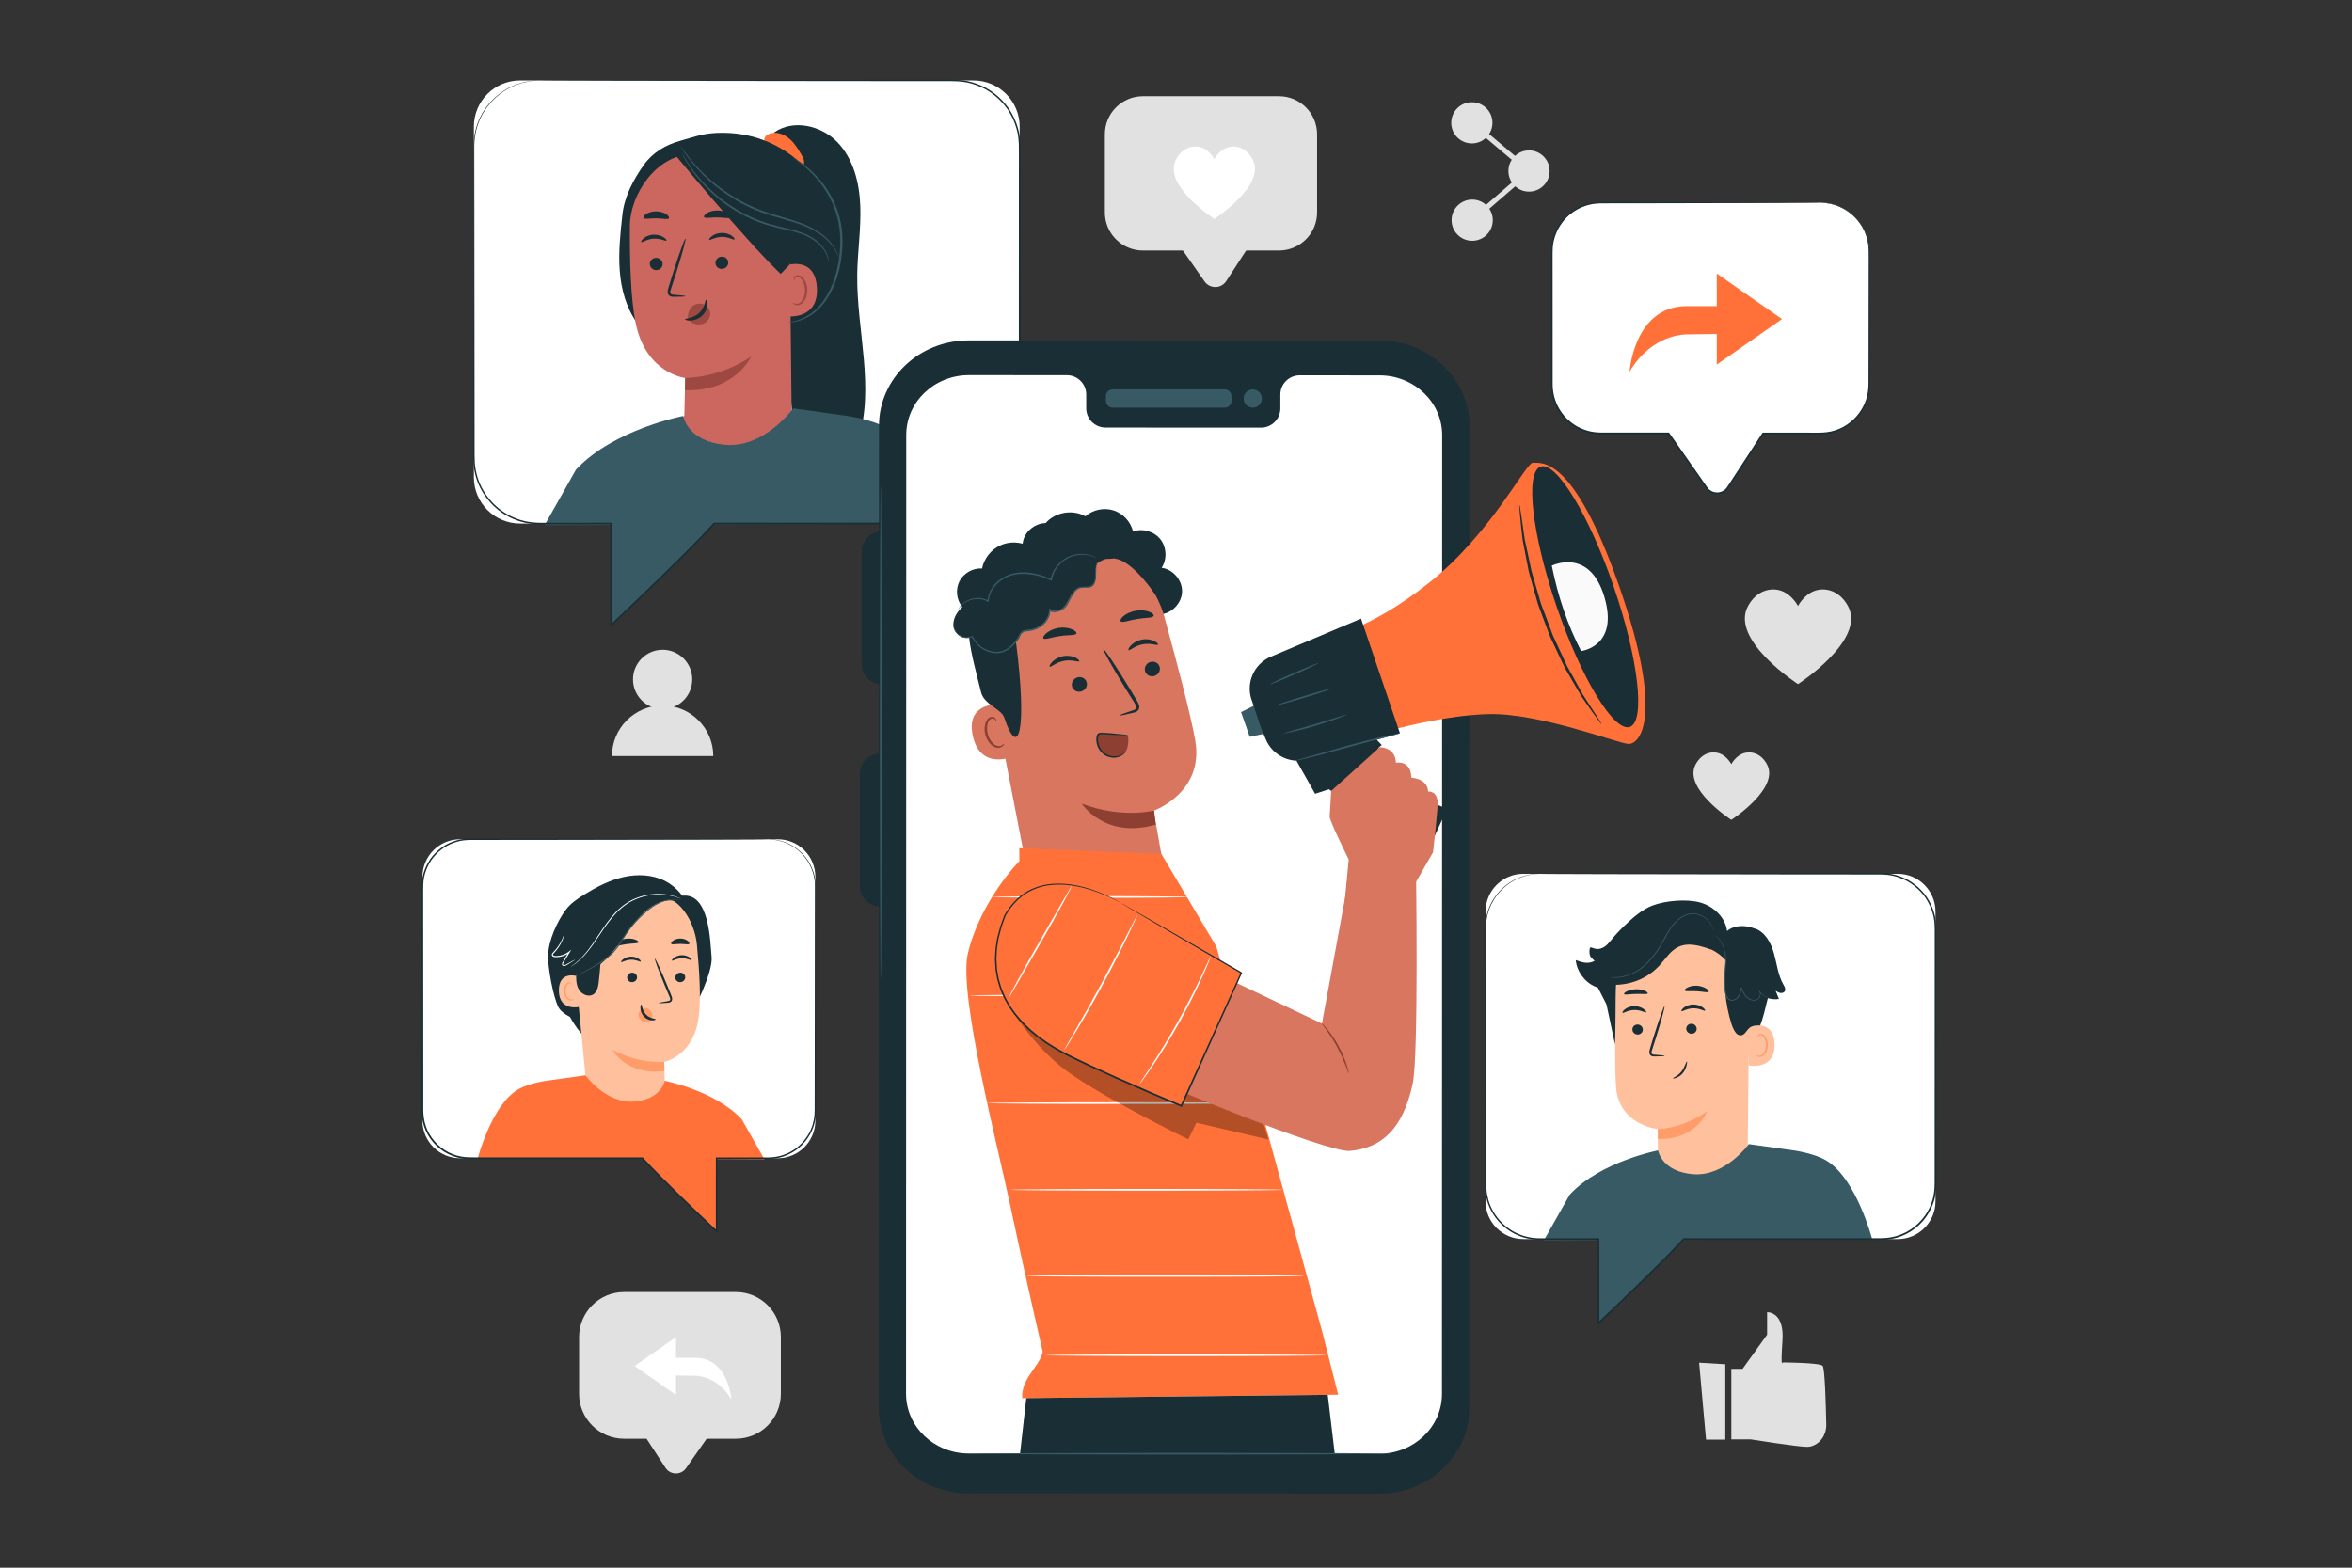 <?xml version="1.0" encoding="UTF-8" standalone="no"?><!DOCTYPE svg PUBLIC "-//W3C//DTD SVG 1.1//EN" "http://www.w3.org/Graphics/SVG/1.1/DTD/svg11.dtd"><svg width="100%" height="100%" viewBox="0 0 1938 1292" version="1.1" xmlns="http://www.w3.org/2000/svg" xmlns:xlink="http://www.w3.org/1999/xlink" xml:space="preserve" xmlns:serif="http://www.serif.com/" style="fill-rule:evenodd;clip-rule:evenodd;stroke-miterlimit:10;"><rect x="0" y="0" width="1938" height="1292" fill="#333333" stroke="none"/><g id="Digital-Marketing" serif:id="Digital Marketing"><g id="Background-Complete" serif:id="Background Complete"><path d="M1426.58,1128.13l9.27,-0l20.226,-28.189l-0,-18.499c-0,0 14.329,-0.885 12.643,23.341c-1.687,24.229 0.135,18.061 0.135,18.061c0,0 30.422,0.117 32.948,2.757c1.841,1.92 2.672,32.138 2.99,48.529c0.157,8.248 -4.902,15.921 -12.575,17.871c-1.089,0.277 -2.192,0.44 -3.273,0.44c-7.585,-0 -46.35,-6.168 -46.35,-6.168l-16.014,-0l0,-58.143Z" style="fill:#e1e1e1;fill-rule:nonzero;"/><path d="M1400.04,1123.05l5.7,63.396l15.872,0l0,-62.119l-21.572,-1.277Z" style="fill:#e1e1e1;fill-rule:nonzero;"/><path d="M952.608,174.878l39.93,57.09c4.373,6.255 13.683,6.1 17.846,-0.296l38.646,-59.376l-96.422,2.582Z" style="fill:#e1e1e1;fill-rule:nonzero;"/><path d="M1053.85,206.466l-112.063,-0c-17.345,-0 -31.405,-14.061 -31.405,-31.405l-0,-64.365c-0,-17.344 14.06,-31.405 31.405,-31.405l112.063,-0c17.347,-0 31.405,14.061 31.405,31.405l-0,64.365c-0,17.344 -14.058,31.405 -31.405,31.405" style="fill:#e1e1e1;fill-rule:nonzero;"/><path d="M1032.06,131.19c-5.603,-10.245 -14.897,-11.837 -21.146,-9.504c-6.793,2.54 -10.318,9.504 -10.318,9.504c-0,-0 -3.526,-6.964 -10.318,-9.504c-6.25,-2.333 -15.541,-0.741 -21.147,9.504c-11.7,21.38 31.465,49.215 31.465,49.215c-0,0 43.164,-27.835 31.464,-49.215" style="fill:#fff;fill-rule:nonzero;"/><path d="M514.234,1064.82l92.09,0c20.479,0 37.079,16.6 37.079,37.078l-0,46.745c-0,20.478 -16.6,37.081 -37.079,37.081l-24.063,-0l-16.956,24.24c-4.158,5.948 -13.012,5.798 -16.969,-0.283l-15.595,-23.957l-18.507,-0c-20.478,-0 -37.078,-16.603 -37.078,-37.081l-0,-46.745c-0,-20.478 16.6,-37.078 37.078,-37.078" style="fill:#e1e1e1;fill-rule:nonzero;"/><path d="M556.997,1101.95l0,47.695l-34.137,-23.849l34.137,-23.846Z" style="fill:#fff;fill-rule:nonzero;"/><path d="M602.683,1153.41c0,-0 -2.259,-33.89 -29.367,-34.39l-17.323,0l0,14.558l17.07,0.252c0,0 17.868,-0.415 29.62,19.58" style="fill:#fff;fill-rule:nonzero;"/><path d="M570.406,559.938c0,13.484 -10.931,24.416 -24.416,24.416c-13.488,0 -24.419,-10.932 -24.419,-24.416c-0,-13.485 10.931,-24.417 24.419,-24.417c13.485,0 24.416,10.932 24.416,24.417" style="fill:#e1e1e1;fill-rule:nonzero;"/><path d="M545.989,581.387c-23.053,-0 -41.744,18.688 -41.744,41.742l83.486,-0c-0,-23.054 -18.689,-41.742 -41.742,-41.742" style="fill:#e1e1e1;fill-rule:nonzero;"/><path d="M1229.75,101.219c-0,9.378 -7.605,16.98 -16.98,16.98c-9.379,-0 -16.981,-7.602 -16.981,-16.98c0,-9.379 7.602,-16.978 16.981,-16.978c9.375,0 16.98,7.599 16.98,16.978" style="fill:#e1e1e1;fill-rule:nonzero;"/><path d="M1276.85,140.949c0,9.378 -7.602,16.977 -16.977,16.977c-9.378,0 -16.98,-7.599 -16.98,-16.977c-0,-9.378 7.602,-16.98 16.98,-16.98c9.375,-0 16.977,7.602 16.977,16.98" style="fill:#e1e1e1;fill-rule:nonzero;"/><path d="M1230.02,181.467c0,9.378 -7.602,16.98 -16.98,16.98c-9.375,0 -16.98,-7.602 -16.98,-16.98c0,-9.378 7.605,-16.978 16.98,-16.978c9.378,0 16.98,7.6 16.98,16.978" style="fill:#e1e1e1;fill-rule:nonzero;"/><path d="M1212.77,101.219l47.097,39.729l-46.834,40.519" style="fill:none;fill-rule:nonzero;stroke:#e1e1e1;stroke-width:4.17px;"/><path d="M1522.66,499.447c-7.33,-13.398 -19.487,-15.481 -27.659,-12.429c-8.879,3.319 -13.491,12.429 -13.491,12.429c0,-0 -4.614,-9.11 -13.492,-12.429c-8.173,-3.052 -20.329,-0.969 -27.66,12.429c-15.302,27.96 41.152,64.365 41.152,64.365c0,0 56.452,-36.405 41.15,-64.365" style="fill:#e1e1e1;fill-rule:nonzero;"/><path d="M1455.89,629.813c-5.223,-9.547 -13.881,-11.03 -19.704,-8.854c-6.329,2.363 -9.615,8.854 -9.615,8.854c0,-0 -3.286,-6.491 -9.612,-8.854c-5.823,-2.176 -14.484,-0.693 -19.707,8.854c-10.899,19.921 29.319,45.856 29.319,45.856c0,0 40.221,-25.935 29.319,-45.856" style="fill:#e1e1e1;fill-rule:nonzero;"/></g><g id="Speech-Bubble" serif:id="Speech Bubble"><path d="M1499.98,167.016l-181.109,-0c-22.206,-0 -40.207,18.001 -40.207,40.207l-0,109.773c-0,22.206 18.001,40.208 40.204,40.208l55.979,-0l31.377,44.87c4.294,6.133 13.425,5.98 17.508,-0.293l29.014,-44.577l47.234,-0c22.205,-0 40.207,-18.002 40.207,-40.208l-0,-109.773c-0,-22.206 -18.002,-40.207 -40.207,-40.207" style="fill:#fff;fill-rule:nonzero;"/><path d="M1499.98,167.016c-0,-0 0.456,-0.014 1.355,0.013c0.891,0.082 2.251,-0.049 3.995,0.272c3.479,0.388 8.764,1.455 14.704,4.856c5.867,3.346 12.575,9.112 16.722,18.134c2.075,4.463 3.474,9.666 3.708,15.305c0.179,5.611 0.076,11.524 0.125,17.784c0.043,25.033 0.095,55.245 0.154,89.589c0.063,4.261 -0.04,8.75 -1.04,13.12c-0.931,4.389 -2.74,8.645 -5.185,12.543c-4.883,7.786 -12.61,14.202 -21.888,17.162c-4.603,1.537 -9.576,2.067 -14.478,2.037c-4.889,0.003 -9.832,0.008 -14.827,0.011c-9.992,0.008 -20.188,0.016 -30.579,0.021l0.554,-0.298c-5.415,8.324 -10.956,16.847 -16.608,25.543c-2.827,4.349 -5.682,8.738 -8.561,13.167c-1.48,2.222 -2.802,4.427 -4.427,6.69c-1.721,2.265 -4.389,3.772 -7.216,4.188c-2.83,0.388 -5.836,-0.28 -8.172,-2.005c-1.198,-0.801 -2.162,-1.971 -2.952,-3.099l-2.344,-3.348c-3.135,-4.476 -6.288,-8.982 -9.465,-13.52c-6.348,-9.08 -12.785,-18.276 -19.287,-27.573l0.579,0.302c-9.726,-0 -20.128,0.002 -30.617,0.002c-7.637,0 -15.231,0 -22.773,-0.002c-3.748,0.081 -7.649,-0.19 -11.361,-0.967c-3.732,-0.815 -7.29,-2.211 -10.658,-3.938c-6.624,-3.661 -12.23,-9.045 -15.94,-15.525c-3.786,-6.42 -5.581,-13.892 -5.527,-21.176c0.014,-28.808 0.027,-56.598 0.038,-83.071c0.006,-6.618 0.011,-13.153 0.017,-19.603c0.019,-3.23 -0.068,-6.407 0.171,-9.653c0.059,-1.616 0.437,-3.194 0.638,-4.78c0.386,-1.556 0.739,-3.121 1.23,-4.631c2.01,-6.045 5.394,-11.507 9.699,-15.929c4.318,-4.416 9.615,-7.694 15.215,-9.731c1.388,-0.565 2.827,-0.932 4.264,-1.282c1.423,-0.432 2.898,-0.568 4.343,-0.804c2.909,-0.38 5.834,-0.383 8.655,-0.369c5.677,0.005 11.25,0.01 16.715,0.019c10.926,0.016 21.415,0.032 31.423,0.046c40.017,0.095 72.4,0.171 94.828,0.222c11.171,0.06 19.848,0.104 25.783,0.136c2.919,0.03 5.155,0.052 6.705,0.068c1.51,0.025 2.285,0.074 2.285,0.074c-0,-0 -0.775,0.048 -2.285,0.073c-1.55,0.016 -3.786,0.038 -6.705,0.068c-5.935,0.032 -14.612,0.076 -25.783,0.136c-22.428,0.051 -54.811,0.127 -94.828,0.222c-10.008,0.014 -20.497,0.03 -31.423,0.046c-5.465,0.009 -11.038,0.014 -16.715,0.019c-2.854,-0.002 -5.684,0.009 -8.506,0.383c-1.407,0.237 -2.838,0.367 -4.215,0.791c-1.399,0.345 -2.795,0.7 -4.139,1.257c-5.438,1.986 -10.571,5.18 -14.756,9.473c-4.169,4.303 -7.439,9.604 -9.376,15.468c-0.475,1.464 -0.814,2.982 -1.186,4.487c-0.191,1.542 -0.557,3.071 -0.609,4.639c-0.225,3.101 -0.138,6.333 -0.155,9.552c0.006,6.45 0.011,12.985 0.017,19.603c0.013,26.473 0.027,54.263 0.04,83.071c-0.043,7.088 1.692,14.267 5.351,20.475c3.588,6.258 9.006,11.454 15.402,14.987c3.251,1.665 6.687,3.015 10.288,3.8c3.623,0.747 7.263,1.01 11.06,0.931l22.773,0c10.489,0 20.891,0.003 30.617,0.003l0.367,0l0.211,0.299c6.497,9.299 12.931,18.498 19.278,27.578c3.173,4.541 6.326,9.049 9.455,13.525l2.344,3.352c0.768,1.089 1.558,2.05 2.623,2.773c2.04,1.51 4.68,2.096 7.168,1.76c2.487,-0.37 4.815,-1.679 6.333,-3.67c1.48,-2.066 2.912,-4.41 4.359,-6.586c2.885,-4.43 5.742,-8.816 8.575,-13.161c5.66,-8.689 11.211,-17.206 16.632,-25.525l0.198,-0.301l0.356,0.002c10.391,0.006 20.587,0.014 30.579,0.022c4.995,0.003 9.938,0.005 14.827,0.008c4.864,0.035 9.606,-0.467 14.101,-1.947c8.998,-2.857 16.513,-9.069 21.274,-16.619c2.382,-3.784 4.15,-7.912 5.065,-12.173c0.978,-4.264 1.092,-8.553 1.041,-12.868c0.057,-34.344 0.108,-64.556 0.149,-89.589c-0.022,-6.247 0.109,-12.2 -0.035,-17.757c-0.201,-5.538 -1.546,-10.663 -3.558,-15.068c-4.025,-8.909 -10.598,-14.658 -16.367,-18.023c-5.844,-3.425 -11.07,-4.558 -14.522,-5.011c-1.73,-0.356 -3.08,-0.264 -3.971,-0.383c-0.893,-0.063 -1.349,-0.122 -1.349,-0.122" style="fill:#1a2e35;fill-rule:nonzero;"/><path d="M1414.59,225.435l-0,75.029l53.703,-37.513l-53.703,-37.516Z" style="fill:#ff7138;fill-rule:nonzero;"/><path d="M1342.72,306.385c0,0 3.555,-53.306 46.201,-54.096l27.247,-0l-0,22.901l-26.853,0.396c0,0 -28.11,-0.654 -46.595,30.799" style="fill:#ff7138;fill-rule:nonzero;"/></g><g id="Character-2" serif:id="Character 2"><path d="M428.495,431.459l373.648,-0c21.008,-0 38.037,-17.029 38.037,-38.037l0,-289.071c0,-21.008 -17.029,-38.04 -38.037,-38.04l-373.648,0c-21.008,0 -38.037,17.032 -38.037,38.04l-0,289.071c-0,21.008 17.029,38.037 38.037,38.037" style="fill:#fff;fill-rule:nonzero;"/><path d="M597.249,420.282c-4.614,11.176 -93.817,95.012 -93.817,95.012l-0,-95.012l93.817,-0Z" style="fill:#375a64;fill-rule:nonzero;"/><path d="M706.342,226.559c0.228,-19.047 3.229,-38.029 2.499,-57.065c-0.728,-19.034 -5.739,-38.86 -19.02,-52.514c-13.281,-13.655 -36.342,-18.865 -51.88,-7.846l-3.189,16.209c6.119,73.442 12.236,146.887 18.349,220.33c0.804,9.649 1.684,19.574 6.073,28.205c4.386,8.629 13.191,15.752 22.855,15.158c12.643,-0.777 20.94,-13.594 24.87,-25.636c14.251,-43.649 -1.108,-90.925 -0.557,-136.841" style="fill:#1a2e35;fill-rule:nonzero;"/><path d="M660.534,127.803c-2.767,-4.707 -5.611,-9.484 -9.682,-13.127c-4.069,-3.639 -9.631,-6.026 -14.995,-5.008c-2.526,0.481 -5.092,1.915 -5.94,4.34c-0.85,2.426 0.964,5.669 3.525,5.457l0.546,0.47c5.704,5.043 11.505,9.973 17.404,14.788c1.486,1.214 3.026,2.447 4.859,3.007c1.836,0.562 4.052,0.301 5.323,-1.133c2.105,-2.371 0.568,-6.062 -1.04,-8.794" style="fill:#ff7138;fill-rule:nonzero;"/><path d="M671.297,146.501c-18.982,-23.199 -44.474,-36.557 -74.447,-37.054c-16.907,-0.279 -23.906,3.235 -36.084,6.521c-12.176,3.284 -23.165,9.819 -30.427,20.128c-8.632,12.247 -15.878,25.962 -17.51,40.854c-1.676,15.299 -3.354,30.698 -2.2,46.044c1.154,15.345 5.323,30.799 14.359,43.257l39.045,6.782c21.565,0.736 43.428,1.442 64.434,-3.477c21.008,-4.918 41.421,-16.222 52.673,-34.634c15.63,-25.576 9.139,-65.221 -9.843,-88.421" style="fill:#1a2e35;fill-rule:nonzero;"/><path d="M563.882,342.344c0.26,-13.702 0.722,-30.878 0.722,-30.816c-0,0 -31.839,-3.506 -40.636,-44.313c-4.376,-20.291 -5.188,-53.915 -4.965,-81.447c0.198,-24.78 21.301,-58.526 51.899,-58.635l13.599,-1.58l52.054,20.69c7.518,0.38 13.496,6.453 13.759,13.976l1.967,179.441l-33.355,55.707l-59.681,-46.233l4.637,-6.79Z" style="fill:#cc675f;fill-rule:nonzero;"/><path d="M585.175,257.666c-0.282,-2.151 -1.477,-4.052 -3.003,-5.358c-3.05,-2.613 -7.505,-2.868 -10.769,-0.614c-3.262,2.251 -5.133,6.868 -4.517,11.162c1.831,2.518 4.634,4.218 7.735,4.487c0.484,0.041 0.967,0.057 1.453,0.046c2.352,-0.059 4.745,-0.855 6.543,-2.591c1.795,-1.732 2.906,-4.478 2.558,-7.132" style="fill:#9d4941;fill-rule:nonzero;"/><path d="M535.424,217.578c0.054,2.794 2.466,5.051 5.383,5.049c2.911,-0.006 5.233,-2.265 5.182,-5.057c-0.055,-2.795 -2.469,-5.055 -5.378,-5.052c-2.92,0.003 -5.244,2.268 -5.187,5.06" style="fill:#1a2e35;fill-rule:nonzero;"/><path d="M528.329,199.533c0.692,0.652 4.53,-2.526 10.212,-2.825c5.671,-0.377 10,2.317 10.578,1.586c0.288,-0.323 -0.45,-1.529 -2.335,-2.751c-1.861,-1.217 -4.979,-2.33 -8.518,-2.121c-3.536,0.215 -6.442,1.681 -8.08,3.107c-1.673,1.434 -2.197,2.713 -1.857,3.004" style="fill:#1a2e35;fill-rule:nonzero;"/><path d="M564.836,244.088c0.009,-0.326 -3.555,-0.739 -9.318,-1.16c-1.458,-0.071 -2.846,-0.282 -3.145,-1.26c-0.399,-1.03 0.122,-2.624 0.73,-4.351c1.174,-3.585 2.399,-7.344 3.686,-11.282c5.092,-16.054 8.697,-29.224 8.047,-29.422c-0.649,-0.201 -5.304,12.651 -10.399,28.705c-1.219,3.957 -2.387,7.729 -3.498,11.336c-0.459,1.681 -1.298,3.602 -0.44,5.736c0.451,1.065 1.559,1.79 2.504,1.991c0.945,0.234 1.76,0.204 2.482,0.206c5.775,-0.005 9.349,-0.176 9.351,-0.499" style="fill:#1a2e35;fill-rule:nonzero;"/><path d="M564.603,311.528c-0,-0 27.79,0.266 54.322,-17.73c-0,0 -13.121,29.338 -54.531,27.746l0.209,-10.016Z" style="fill:#9d4941;fill-rule:nonzero;"/><path d="M581.771,247.099c-0.926,-0.002 -0.6,6.166 -5.638,10.832c-5.027,4.679 -11.638,4.348 -11.638,5.212c-0.065,0.391 1.529,1.119 4.308,1.043c2.726,-0.057 6.651,-1.152 9.734,-4.006c3.071,-2.86 4.261,-6.516 4.332,-9.058c0.092,-2.591 -0.677,-4.082 -1.098,-4.023" style="fill:#1a2e35;fill-rule:nonzero;"/><path d="M530.264,179.638c1.029,1.333 5.328,0.168 10.434,0.312c5.112,-0.021 9.392,1.25 10.44,-0.059c0.465,-0.639 -0.165,-1.959 -2.004,-3.26c-1.811,-1.292 -4.883,-2.414 -8.395,-2.46c-3.509,-0.038 -6.594,1.007 -8.425,2.257c-1.855,1.254 -2.504,2.561 -2.05,3.21" style="fill:#1a2e35;fill-rule:nonzero;"/><path d="M600.07,216.196c0.146,2.792 -2.094,5.215 -5.006,5.424c-2.903,0.206 -5.383,-1.882 -5.532,-4.672c-0.147,-2.789 2.096,-5.217 4.997,-5.423c2.914,-0.209 5.394,1.882 5.541,4.671" style="fill:#1a2e35;fill-rule:nonzero;"/><path d="M605.211,197.335c-0.644,0.701 -4.698,-2.194 -10.388,-2.08c-5.685,0.033 -9.81,3.034 -10.438,2.347c-0.309,-0.305 0.34,-1.559 2.132,-2.915c1.766,-1.349 4.797,-2.683 8.338,-2.732c3.547,-0.041 6.551,1.211 8.287,2.515c1.773,1.315 2.387,2.55 2.069,2.865" style="fill:#1a2e35;fill-rule:nonzero;"/><path d="M601.795,179.133c-1.097,1.309 -5.511,0.049 -10.788,0.076c-5.28,-0.136 -9.734,1.037 -10.785,-0.296c-0.462,-0.649 0.22,-1.956 2.151,-3.213c1.904,-1.252 5.103,-2.303 8.732,-2.271c3.628,0.044 6.79,1.157 8.65,2.45c1.888,1.293 2.523,2.616 2.04,3.254" style="fill:#1a2e35;fill-rule:nonzero;"/><path d="M643.244,229.395c-0.16,-3.066 2.985,-10.489 5.989,-11.127c8.014,-1.703 22.621,-1.855 23.884,18.669c1.724,28.056 -26.799,24.001 -26.899,23.2c-0.076,-0.624 -2.417,-20.155 -2.974,-30.742" style="fill:#cc675f;fill-rule:nonzero;"/><path d="M653.328,249.413c0.117,-0.097 0.511,0.313 1.358,0.639c0.831,0.32 2.232,0.491 3.661,-0.15c2.898,-1.268 5.103,-6.127 4.927,-11.192c-0.087,-2.559 -0.769,-4.959 -1.798,-6.915c-0.983,-2.002 -2.398,-3.354 -3.906,-3.525c-1.507,-0.253 -2.507,0.706 -2.803,1.515c-0.328,0.81 -0.116,1.358 -0.26,1.413c-0.076,0.078 -0.633,-0.43 -0.478,-1.603c0.081,-0.565 0.369,-1.247 0.996,-1.828c0.639,-0.589 1.611,-0.929 2.659,-0.88c2.173,0.019 4.243,1.888 5.375,4.036c1.247,2.151 2.078,4.845 2.173,7.716c0.168,5.666 -2.398,11.133 -6.385,12.556c-1.939,0.636 -3.623,0.141 -4.514,-0.47c-0.913,-0.635 -1.097,-1.254 -1.005,-1.312" style="fill:#9d4941;fill-rule:nonzero;"/><path d="M650.376,218.348l-7.129,7.396c-30.783,-29.466 -90.942,-103.242 -87.585,-98.845c0,0 21.09,-8.672 43.977,-4.775c22.89,3.901 66.305,15.357 65.639,42.353c-0.665,26.994 -14.902,53.871 -14.902,53.871" style="fill:#1a2e35;fill-rule:nonzero;"/><path d="M691.143,212.154c0.049,-0.014 -0.1,-0.57 -0.429,-1.624c-0.337,-1.046 -0.937,-2.564 -1.915,-4.422c-1.95,-3.693 -5.682,-8.694 -11.725,-13.194c-5.953,-4.622 -14.207,-8.395 -23.607,-11.355c-9.383,-3.058 -19.965,-5.432 -30.348,-9.889c-10.454,-4.291 -19.772,-9.826 -27.719,-15.527c-7.922,-5.758 -14.463,-11.731 -19.566,-17.103c-5.103,-5.377 -8.813,-10.114 -11.315,-13.427c-1.146,-1.576 -2.077,-2.858 -2.813,-3.868c-0.649,-0.88 -1.013,-1.331 -1.054,-1.304c-0.043,0.028 0.239,0.53 0.812,1.464c0.587,0.926 1.415,2.32 2.602,4.033c2.371,3.428 5.98,8.287 11.027,13.795c5.043,5.502 11.57,11.608 19.525,17.48c7.982,5.815 17.379,11.445 27.947,15.782c10.522,4.514 21.176,6.858 30.5,9.827c9.362,2.876 17.486,6.477 23.406,10.907c6.005,4.313 9.77,9.101 11.842,12.654c2.056,3.582 2.683,5.825 2.83,5.771" style="fill:#375a64;fill-rule:nonzero;"/><path d="M682.977,216.571c-0,0 0.282,-2.297 -1.089,-6.132c-1.309,-3.805 -4.628,-8.974 -10.544,-13.211c-5.855,-4.373 -14.221,-7.078 -23.411,-9.177c-9.229,-2.037 -19.243,-4.639 -29.094,-9.232c-9.831,-4.554 -18.653,-10.07 -25.937,-16.01c-7.322,-5.897 -13.227,-12.018 -17.779,-17.477c-4.612,-5.43 -7.7,-10.316 -9.916,-13.629c-0.964,-1.594 -1.752,-2.895 -2.376,-3.927c-0.557,-0.891 -0.875,-1.35 -0.918,-1.329c-0.044,0.025 0.187,0.527 0.662,1.467c0.565,1.073 1.28,2.423 2.154,4.079c2.078,3.417 5.057,8.42 9.607,13.982c4.489,5.587 10.377,11.847 17.735,17.863c7.314,6.059 16.219,11.681 26.173,16.29c9.946,4.642 20.183,7.258 29.39,9.213c9.177,2.023 17.366,4.576 23.124,8.718c5.828,4.02 9.171,8.933 10.608,12.581c1.497,3.669 1.421,5.964 1.611,5.931" style="fill:#375a64;fill-rule:nonzero;"/><path d="M649.45,265.85c-0.027,-0.187 2.377,-0.5 6.532,-1.586c4.126,-1.152 9.976,-3.675 15.701,-8.775c5.791,-5.025 10.943,-12.842 14.585,-22.318c3.62,-9.481 5.801,-20.627 6.081,-32.368c0.119,-5.864 -0.331,-11.584 -1.355,-17.016c-1.092,-5.416 -2.714,-10.511 -4.653,-15.204c-4.011,-9.348 -9.34,-16.95 -14.533,-22.635c-10.443,-11.423 -19.145,-16.024 -18.832,-16.415c0.035,-0.054 0.567,0.225 1.553,0.807c0.973,0.608 2.469,1.412 4.24,2.686c3.604,2.444 8.62,6.35 14.003,12.037c5.394,5.657 10.951,13.327 15.139,22.847c2.026,4.78 3.718,9.986 4.864,15.529c1.073,5.555 1.548,11.421 1.426,17.407c-0.288,11.948 -2.553,23.284 -6.344,32.945c-3.805,9.65 -9.224,17.626 -15.31,22.681c-6.019,5.133 -12.127,7.534 -16.38,8.49c-2.113,0.584 -3.843,0.6 -4.97,0.79c-1.141,0.128 -1.741,0.16 -1.747,0.098" style="fill:#375a64;fill-rule:nonzero;"/><path d="M474.402,387.373l0.703,-0.891c30.911,-32.711 87.805,-43.661 87.805,-43.661c-0,-0 3.482,21.415 35.372,23.805c31.894,2.393 55.322,-30.096 55.322,-30.096l42.551,5.959c-0,0 21.418,2.523 34.753,10.37c30.033,17.664 45.973,78.6 45.973,78.6l-328.134,1.32l25.655,-45.406Z" style="fill:#375a64;fill-rule:nonzero;"/><path d="M444.395,66.311c0,0 -0.774,0.074 -2.292,0.169c-0.766,0.046 -1.711,0.103 -2.833,0.171c-1.124,0.1 -2.417,0.364 -3.892,0.578c-5.79,1.076 -14.696,3.398 -23.811,10.546c-4.516,3.537 -9.047,8.211 -12.754,14.213c-3.702,5.978 -6.551,13.297 -7.588,21.53c-0.508,4.109 -0.476,8.424 -0.446,12.903c0.006,4.473 0.014,9.096 0.022,13.865c0.014,9.541 0.027,19.669 0.044,30.356c0.04,42.761 0.089,94.494 0.146,153.493c0.011,14.753 0.022,29.957 0.033,45.593c0.022,3.903 -0.079,7.863 0.206,11.757c0.25,3.914 1.059,7.792 2.132,11.614c2.312,7.602 6.47,14.718 11.991,20.687c2.719,3.037 5.94,5.603 9.283,7.999c3.485,2.186 7.111,4.245 11.049,5.625l2.941,1.064l3.039,0.78c2.01,0.613 4.115,0.804 6.193,1.149c2.08,0.325 4.207,0.271 6.317,0.426c2.143,0.003 4.291,0.005 6.445,0.008c17.238,-0.005 34.851,-0.014 52.809,-0.022l0.647,0l-0,0.644c0.008,26.489 0.016,54.805 0.027,83.834l-1.133,-0.489c13.873,-13.088 28.013,-26.614 42.293,-40.528c14.227,-13.957 28.795,-28.145 42.674,-43.284l0.211,-0.231l0.307,0c44.588,-0.003 91.143,-0.005 138.628,-0.008l53.163,-0c3.522,0.027 7.029,0.013 10.464,-0.226c6.891,-0.573 13.634,-2.504 19.743,-5.635c12.254,-6.225 21.79,-17.314 26.116,-30.128c2.255,-6.413 2.974,-13.146 2.915,-19.911c0.002,-6.795 0.002,-13.561 0.002,-20.296c0.017,-53.885 0.03,-105.861 0.041,-155.375c0.011,-24.756 0.022,-48.896 0.033,-72.351c0.021,-5.885 0.054,-11.651 -1.068,-17.273c-1.203,-5.587 -3.245,-10.932 -6.018,-15.821c-2.73,-4.927 -6.375,-9.259 -10.46,-12.974c-4.098,-3.702 -8.685,-6.855 -13.68,-9.033c-4.97,-2.181 -10.179,-3.835 -15.511,-4.395c-5.296,-0.605 -10.679,-0.432 -15.989,-0.459c-10.622,-0.005 -21.048,-0.011 -31.266,-0.019c-20.437,-0.016 -40.052,-0.032 -58.773,-0.046c-74.874,-0.095 -135.467,-0.171 -177.366,-0.225c-20.924,-0.057 -37.176,-0.103 -48.222,-0.133c-5.494,-0.03 -9.691,-0.055 -12.54,-0.071c-2.824,-0.022 -4.272,-0.071 -4.272,-0.071c0,0 1.448,-0.048 4.272,-0.073c2.849,-0.016 7.046,-0.038 12.54,-0.071c11.046,-0.029 27.298,-0.073 48.222,-0.133c41.899,-0.051 102.492,-0.127 177.366,-0.222c18.721,-0.014 38.336,-0.03 58.773,-0.046c10.218,-0.009 20.644,-0.014 31.266,-0.022c5.302,0.022 10.674,-0.169 16.131,0.448c5.448,0.568 10.776,2.246 15.855,4.47c5.106,2.225 9.802,5.438 13.996,9.218c4.18,3.795 7.909,8.219 10.706,13.252c2.844,5 4.938,10.467 6.171,16.181c1.159,5.75 1.127,11.687 1.111,17.518c0.008,23.455 0.016,47.595 0.027,72.351c0.013,49.514 0.027,101.49 0.04,155.375c0.003,6.735 0.003,13.501 0.006,20.296c0.065,6.801 -0.676,13.811 -2.985,20.364c-4.441,13.156 -14.221,24.534 -26.798,30.927c-6.269,3.216 -13.195,5.198 -20.267,5.79c-3.561,0.247 -7.072,0.256 -10.581,0.231l-10.563,0c-14.112,0 -28.314,0.003 -42.6,0.003c-47.485,-0.006 -94.04,-0.008 -138.628,-0.011l0.516,-0.231c-13.938,15.196 -28.504,29.371 -42.749,43.336c-14.294,13.911 -28.442,27.434 -42.331,40.522l-1.133,1.068l0,-1.559c0.011,-29.029 0.02,-57.345 0.03,-83.834l0.641,0.644c-17.958,-0.008 -35.571,-0.017 -52.809,-0.022c-2.156,-0.005 -4.305,-0.011 -6.45,-0.016c-2.157,-0.158 -4.332,-0.106 -6.462,-0.443c-2.126,-0.353 -4.277,-0.551 -6.333,-1.181l-3.107,-0.802l-3.009,-1.091c-4.028,-1.416 -7.738,-3.52 -11.296,-5.764c-3.417,-2.452 -6.703,-5.081 -9.482,-8.188c-5.638,-6.109 -9.88,-13.387 -12.232,-21.158c-1.095,-3.905 -1.915,-7.871 -2.165,-11.868c-0.288,-4.015 -0.176,-7.931 -0.195,-11.842c0.01,-15.636 0.021,-30.84 0.032,-45.593c0.057,-58.999 0.106,-110.732 0.149,-153.493c0.014,-10.687 0.028,-20.815 0.041,-30.356c0.008,-4.769 0.017,-9.392 0.022,-13.865c-0.014,-4.46 -0.033,-8.813 0.497,-12.977c1.081,-8.321 3.99,-15.706 7.754,-21.725c3.767,-6.04 8.362,-10.733 12.933,-14.267c9.221,-7.151 18.203,-9.419 24.026,-10.429c1.483,-0.201 2.781,-0.445 3.911,-0.532c1.127,-0.047 2.078,-0.085 2.843,-0.117c1.524,-0.06 2.298,-0.063 2.298,-0.063" style="fill:#1a2e35;fill-rule:nonzero;"/></g><g id="Character-3" serif:id="Character 3"><path d="M1136.75,1230.98l-338.868,-0.193c-40.755,-0.019 -73.782,-31.519 -73.773,-70.357l0.168,-809.577c0.005,-38.86 33.078,-70.352 73.858,-70.33l338.871,0.19c40.755,0.022 73.779,31.519 73.771,70.355l-0.169,809.582c-0.008,38.86 -33.078,70.352 -73.858,70.33" style="fill:#1a2e35;fill-rule:nonzero;"/><path d="M1136.65,309.344l-65.702,-0.036c-8.811,-0.005 -15.956,7.108 -15.956,15.883l-0.003,11.358c-0,8.778 -7.146,15.889 -15.956,15.883l-128.066,-0.07c-8.811,-0.006 -15.954,-7.127 -15.951,-15.902l0.003,-11.358c-0,-8.778 -7.141,-15.897 -15.951,-15.902l-23.108,-0.014l-57.505,-0.03c-28.558,-0.016 -51.72,22.038 -51.725,49.254l-0.163,790.207c-0.005,27.206 23.124,49.262 51.666,49.278l338.194,0.188c28.556,0.016 51.717,-22.038 51.726,-49.257l0.16,-790.207c0.005,-27.203 -23.121,-49.259 -51.663,-49.275" style="fill:#fff;fill-rule:nonzero;"/><path d="M956.183,506.323c9.422,-0.715 17.586,-9.3 17.822,-18.746c0.239,-9.449 -7.482,-18.433 -16.858,-19.62c4.612,-6.975 4.202,-16.891 -0.967,-23.466c-5.168,-6.573 -14.707,-9.305 -22.575,-6.469c-1.887,-8.037 -8.216,-14.881 -16.084,-17.388c-7.865,-2.507 -16.985,-0.589 -23.178,4.872c-10.424,-5.964 -24.919,-3.49 -32.773,5.598c-8.154,0.052 -15.938,5.891 -18.273,13.702c-2.336,7.811 0.967,16.961 7.754,21.481" style="fill:#1a2e35;fill-rule:nonzero;"/><path d="M959.441,508.454c-11.317,-41.117 -52.309,-66.644 -94.203,-58.668l-4.163,0.793c-44.385,11.166 -59.697,55.102 -47.307,99.16l31.062,159.976l91.442,70.58l23.669,-58.923l-9.321,-53.241c-0,-0 41.875,-14.922 34.194,-58.168c-3.707,-20.883 -14.848,-63.266 -25.373,-101.509" style="fill:#d8765f;fill-rule:nonzero;"/><path d="M950.966,668.001c-0,-0 -27.233,6.904 -59.678,-5.783c0,0 18.697,29.469 61.006,17.385l-1.328,-11.602Z" style="fill:#8d4032;fill-rule:nonzero;"/><path d="M955.593,549.847c0.736,3.229 -1.396,6.518 -4.756,7.347c-3.357,0.825 -6.676,-1.114 -7.409,-4.346c-0.736,-3.232 1.396,-6.521 4.75,-7.349c3.36,-0.829 6.682,1.119 7.415,4.348" style="fill:#1a2e35;fill-rule:nonzero;"/><path d="M954.184,531.327c-0.611,0.948 -5.934,-1.618 -12.561,-0.339c-6.638,1.184 -10.853,5.521 -11.725,4.848c-0.423,-0.293 0.079,-1.893 1.901,-3.838c1.793,-1.934 5.068,-4.104 9.202,-4.872c4.134,-0.763 7.895,0.095 10.188,1.271c2.338,1.176 3.305,2.499 2.995,2.93" style="fill:#1a2e35;fill-rule:nonzero;"/><path d="M895.448,562.572c0.736,3.232 -1.396,6.515 -4.758,7.346c-3.355,0.829 -6.674,-1.113 -7.407,-4.348c-0.736,-3.229 1.396,-6.518 4.75,-7.347c3.36,-0.831 6.682,1.119 7.415,4.349" style="fill:#1a2e35;fill-rule:nonzero;"/><path d="M889.253,544.968c-0.611,0.951 -5.942,-1.613 -12.561,-0.337c-6.638,1.184 -10.856,5.522 -11.728,4.846c-0.423,-0.291 0.071,-1.888 1.907,-3.835c1.79,-1.934 5.063,-4.104 9.196,-4.873c4.134,-0.766 7.898,0.095 10.191,1.271c2.33,1.176 3.302,2.499 2.995,2.928" style="fill:#1a2e35;fill-rule:nonzero;"/><path d="M922.675,589.556c-0.103,-0.372 3.881,-1.869 10.397,-3.992c1.659,-0.497 3.197,-1.141 3.264,-2.35c0.163,-1.298 -0.89,-2.987 -2.085,-4.804c-2.371,-3.792 -4.854,-7.768 -7.461,-11.937c-10.448,-17.032 -18.352,-31.163 -17.662,-31.578c0.69,-0.413 9.715,13.052 20.16,30.084c2.537,4.207 4.96,8.216 7.266,12.054c1.005,1.803 2.526,3.775 2.143,6.477c-0.215,1.35 -1.282,2.507 -2.312,3.004c-1.024,0.541 -1.971,0.739 -2.797,0.948c-6.654,1.64 -10.815,2.463 -10.913,2.094" style="fill:#1a2e35;fill-rule:nonzero;"/><path d="M886.968,522.018c-0.554,1.846 -6.583,1.105 -13.623,2.21c-7.061,0.948 -12.705,3.39 -13.677,1.763c-0.432,-0.779 0.521,-2.526 2.786,-4.351c2.243,-1.822 5.848,-3.585 10.076,-4.204c4.226,-0.611 8.124,0.06 10.72,1.179c2.618,1.113 3.955,2.525 3.718,3.403" style="fill:#1a2e35;fill-rule:nonzero;"/><path d="M950.523,507.705c-1.111,1.77 -6.88,1.249 -13.474,2.43c-6.627,0.983 -11.958,3.325 -13.539,1.994c-0.709,-0.657 -0.119,-2.333 2.045,-4.224c2.127,-1.876 5.918,-3.802 10.462,-4.549c4.544,-0.741 8.721,-0.122 11.304,0.986c2.618,1.106 3.68,2.512 3.202,3.363" style="fill:#1a2e35;fill-rule:nonzero;"/><path d="M828.693,590.41c-1.54,-6.608 -8.278,-10.771 -14.794,-8.878c-7.898,2.297 -15.983,8.569 -12.287,25.095c6.557,29.316 34.637,16.684 34.499,15.832c-0.093,-0.576 -4.566,-19.805 -7.418,-32.049" style="fill:#d8765f;fill-rule:nonzero;"/><path d="M827.266,612.857c-0.149,-0.063 -0.431,0.472 -1.206,1.061c-0.755,0.574 -2.142,1.163 -3.799,0.932c-3.352,-0.443 -7.059,-4.777 -8.382,-10.03c-0.67,-2.651 -0.681,-5.315 -0.206,-7.632c0.415,-2.344 1.467,-4.15 2.963,-4.777c1.472,-0.706 2.784,-0.019 3.327,0.725c0.576,0.733 0.522,1.358 0.687,1.377c0.101,0.054 0.519,-0.636 0.014,-1.793c-0.25,-0.554 -0.75,-1.17 -1.565,-1.578c-0.831,-0.415 -1.931,-0.475 -2.99,-0.114c-2.227,0.66 -3.794,3.197 -4.318,5.736c-0.647,2.581 -0.698,5.59 0.057,8.567c1.51,5.866 5.769,10.72 10.28,10.994c2.183,0.079 3.764,-0.929 4.5,-1.82c0.744,-0.926 0.752,-1.616 0.638,-1.648" style="fill:#8d4032;fill-rule:nonzero;"/><path d="M923.247,451.765c-0.408,-0.682 -0.894,-1.331 -1.432,-1.907c-4.093,-4.359 -10.367,-6.274 -16.274,-5.568c-3.878,-1.132 -7.648,-1.92 -11.165,-2.373c-5.459,-6.206 -13.833,-9.876 -22.1,-9.186c-9.381,0.78 -17.993,7.097 -21.855,15.647c-1.179,0.402 -2.347,0.839 -3.517,1.282c-6.904,-3.243 -15.213,-3.449 -22.214,-0.386c-7.849,3.433 -13.827,10.859 -15.508,19.259c-7.532,-0.521 -15.183,3.81 -18.613,10.541c-3.427,6.727 -2.436,15.462 2.415,21.252c-4.726,4.036 -8.262,10.171 -7.209,16.296c0.992,5.763 7.325,10.402 12.725,8.666c1.648,14.33 6.339,30.688 9.875,45.221c2.488,10.234 16.806,13.868 19.042,20.709c11.409,34.914 19.343,12.904 9.734,-62.035c0.635,-0.714 1.271,-1.472 1.903,-2.308c1.285,-1.69 1.315,-3.534 2.363,-5.378c1.25,-2.2 4.335,-2.173 6.855,-2.382c8.751,-0.722 16.375,-8.457 16.972,-17.216c2.809,2.857 7.888,1.743 10.791,-1.022c2.903,-2.762 4.37,-6.659 6.396,-10.119c2.023,-3.46 5.155,-6.804 9.158,-6.991c2.241,-0.106 4.531,0.804 6.684,0.193c3.811,-1.084 4.835,-5.978 4.691,-9.935c-0.122,-3.333 -0.399,-7.089 1.23,-9.816c2.159,-1.548 4.454,-2.849 7.089,-3.566c1.496,-0.114 3.042,-0.098 4.508,-0.16c0.685,-0.027 1.396,-0.13 2.102,-0.269c0.921,0.12 1.874,0.296 2.882,0.568c14.229,3.826 30.75,28.675 30.75,28.675c-2.346,-17.287 -14.367,-29.783 -28.278,-37.692" style="fill:#1a2e35;fill-rule:nonzero;"/><path d="M789.451,502.607c-0.022,-0.011 0.043,-0.174 0.193,-0.481c0.157,-0.302 0.361,-0.774 0.719,-1.336c0.723,-1.114 1.942,-2.7 3.968,-4.224c2.018,-1.485 4.832,-2.987 8.377,-3.536c3.492,-0.608 7.797,-0.263 11.727,2.007l-0.75,0.4c0.226,-6.035 3.643,-12.565 9.387,-17.084c2.852,-2.268 6.233,-4.115 9.965,-5.242c3.737,-1.121 7.748,-1.54 11.803,-1.39c7.915,0.328 15.221,2.756 21.522,5.527l-0.813,0.429c1.415,-7.208 5.745,-13.004 10.65,-16.481c4.951,-3.552 10.424,-4.698 14.788,-4.709c4.419,-0.011 7.825,1.059 10.008,1.972c1.098,0.461 1.913,0.885 2.439,1.211c0.533,0.32 0.796,0.5 0.78,0.53c-0.046,0.084 -1.157,-0.568 -3.36,-1.377c-2.197,-0.785 -5.559,-1.714 -9.856,-1.603c-4.25,0.114 -9.5,1.315 -14.213,4.786c-4.674,3.4 -8.775,9.014 -10.081,15.888l-0.139,0.723l-0.676,-0.294c-6.233,-2.697 -13.414,-5.051 -21.098,-5.367c-3.932,-0.143 -7.819,0.259 -11.401,1.323c-3.577,1.068 -6.839,2.83 -9.588,4.992c-5.548,4.316 -8.835,10.495 -9.128,16.214l-0.043,0.823l-0.707,-0.423c-3.647,-2.168 -7.732,-2.586 -11.094,-2.067c-3.414,0.456 -6.163,1.83 -8.17,3.205c-4.028,2.884 -5.038,5.73 -5.209,5.584" style="fill:#375a64;fill-rule:nonzero;"/><path d="M904.121,462.251c0.038,0.013 -0.082,0.437 -0.288,1.238c-0.166,0.812 -0.375,2.024 -0.465,3.618c-0.103,1.594 -0.108,3.558 -0.184,5.864c-0.141,2.281 -0.109,5.035 -1.508,7.811c-0.725,1.358 -2.083,2.539 -3.726,2.993c-1.629,0.51 -3.36,0.51 -5.076,0.633c-1.703,0.122 -3.482,0.353 -4.94,1.317c-1.464,0.969 -2.621,2.504 -3.662,4.144c-1.04,1.649 -1.963,3.477 -2.973,5.31c-0.978,1.79 -1.826,3.903 -3.523,5.549c-1.646,1.618 -3.773,2.754 -6.051,3.395c-1.146,0.317 -2.355,0.518 -3.612,0.448c-1.242,-0.049 -2.613,-0.513 -3.564,-1.546l1.046,-0.38c-0.098,1.785 -0.378,3.604 -1.021,5.348c-0.66,1.73 -1.603,3.376 -2.795,4.853c-2.439,2.915 -5.793,5.112 -9.509,6.312c-1.526,0.543 -3.115,0.831 -4.69,1.068c-1.649,0.163 -3.08,0.097 -4.286,0.82c-1.249,0.673 -2.07,1.722 -2.691,3.107c-0.693,1.374 -1.502,2.67 -2.377,3.9c-3.476,4.859 -8.254,8.876 -13.83,9.995c-5.573,0.929 -10.891,-0.736 -14.967,-3.303c-4.099,-2.618 -7.018,-6.276 -8.583,-10l0.557,0.223c-3.62,1.51 -7.382,0.945 -10.03,-0.476c-2.713,-1.431 -4.27,-3.718 -5.057,-5.635c-0.801,-1.953 -0.905,-3.615 -0.864,-4.699c0.03,-0.543 0.079,-0.956 0.139,-1.227c0.054,-0.275 0.092,-0.413 0.114,-0.408c0.19,-0.035 -0.587,2.374 1.037,6.149c0.82,1.82 2.363,3.941 4.941,5.228c2.515,1.285 6.07,1.736 9.383,0.291l0.386,-0.168l0.171,0.388c1.554,3.544 4.394,7.013 8.343,9.481c3.909,2.423 9.058,3.947 14.21,3.045c5.142,-1.051 9.732,-4.886 13.064,-9.587c0.837,-1.185 1.613,-2.434 2.276,-3.754c0.584,-1.363 1.698,-2.873 3.194,-3.631c0.742,-0.407 1.562,-0.663 2.404,-0.769l2.314,-0.195c1.496,-0.228 3.006,-0.503 4.451,-1.016c3.526,-1.135 6.679,-3.213 8.952,-5.918c1.111,-1.374 1.985,-2.895 2.605,-4.495c0.597,-1.613 0.861,-3.297 0.961,-4.962l0.087,-1.423l0.961,1.045c1.383,1.497 3.928,1.331 5.97,0.766c2.116,-0.586 4.074,-1.621 5.571,-3.077c1.507,-1.431 2.335,-3.4 3.359,-5.258c1.027,-1.828 1.961,-3.648 3.056,-5.35c1.094,-1.682 2.319,-3.308 4,-4.408c1.719,-1.098 3.68,-1.301 5.419,-1.407c1.751,-0.095 3.422,-0.087 4.886,-0.524c1.48,-0.394 2.629,-1.372 3.305,-2.567c1.32,-2.477 1.393,-5.215 1.581,-7.464c0.13,-2.289 0.198,-4.266 0.366,-5.869c0.155,-1.608 0.435,-2.832 0.668,-3.639c0.28,-0.801 0.468,-1.195 0.495,-1.184" style="fill:#375a64;fill-rule:nonzero;"/><path d="M904.212,605.073c-1.222,8.061 2.287,15.957 9.949,18.749c2.656,0.967 5.777,0.768 8.313,-0.484c3.102,-1.532 5.799,-3.767 6.532,-7.376c0.687,-3.39 1.141,-6.866 0.182,-10.188c-7.029,-0.407 -17.947,-0.296 -24.976,-0.701" style="fill:#8d4032;fill-rule:nonzero;"/><path d="M927.614,619.241c0.038,0.03 -0.063,0.225 -0.299,0.573c-0.22,0.364 -0.603,0.853 -1.182,1.415c-1.121,1.135 -3.172,2.517 -6.078,3.012c-2.863,0.442 -6.529,0.092 -9.878,-1.999c-3.289,-2.097 -5.918,-5.897 -6.643,-10.345c-0.177,-1.111 -0.231,-2.227 -0.169,-3.322c0.106,-1.073 0.174,-2.211 0.856,-3.297c0.331,-0.53 0.902,-0.997 1.51,-1.187c0.603,-0.201 1.171,-0.212 1.676,-0.215c0.978,0.03 1.936,0.06 2.879,0.087c3.74,0.182 7.069,0.557 9.861,0.837c5.579,0.608 9.039,0.771 9.042,0.975c0.005,0.187 -3.498,0.377 -9.12,0.022c-2.811,-0.152 -6.144,-0.421 -9.832,-0.533c-0.924,-0.011 -1.866,-0.024 -2.825,-0.035c-0.959,0 -1.643,0.152 -2.029,0.804c-0.423,0.646 -0.535,1.643 -0.613,2.629c-0.052,0.991 0.002,1.999 0.16,3.007c0.657,4.044 3.028,7.536 5.959,9.481c2.96,1.939 6.371,2.395 9.025,2.099c2.697,-0.334 4.671,-1.472 5.855,-2.433c1.217,-0.945 1.728,-1.67 1.845,-1.575" style="fill:#1a2e35;fill-rule:nonzero;"/><path d="M1091.63,525.516c0,0 34.409,-4.28 86.139,-45.422c51.729,-41.144 79.725,-99.613 85.502,-98.771c5.779,0.842 32.238,-8.539 70.571,100.887c38.333,109.426 17.046,131.99 7.472,130.89c-9.579,-1.1 -73.013,-25.394 -114.141,-24.603c-41.125,0.793 -95.428,17.072 -95.428,17.072l-40.115,-80.053Z" style="fill:#ff7138;fill-rule:nonzero;"/><path d="M1029.72,607.232l18.39,-3.927l-9.949,-24.183l-15.543,7.746l7.102,20.364Z" style="fill:#375a64;fill-rule:nonzero;"/><path d="M1031.88,578.458l6.795,20.426l4.232,10.28c5.795,14.099 21.619,21.19 36,16.141l74.618,-20.978l-32.057,-94.48l-74.126,31.261c-14.55,6.075 -21.459,22.765 -15.462,37.35" style="fill:#1a2e35;fill-rule:nonzero;"/><path d="M1058.63,609.845l24.989,44.322l11.421,-3.694l78.008,58.241l19.367,-42.16c0,0 -45.389,-17.349 -54.295,-32.909c-8.911,-15.557 0.47,-19.558 0.47,-19.558l-21.977,-22.974l-57.983,18.732Z" style="fill:#1a2e35;fill-rule:nonzero;"/><path d="M1329.76,483.752c20.31,59.235 26.217,110.868 13.202,115.33c-13.015,4.463 -40.025,-39.941 -60.335,-99.173c-20.302,-59.23 -26.214,-110.866 -13.2,-115.328c13.015,-4.462 40.026,39.938 60.333,99.171" style="fill:#1a2e35;fill-rule:nonzero;"/><path d="M1278.64,466.188c0,0 31.009,-15.405 43.306,25.685c12.301,41.09 -19.136,44.696 -19.136,44.696c-10.769,-20.749 -18.906,-44.131 -24.17,-70.381" style="fill:#fafafa;fill-rule:nonzero;"/><path d="M1251.93,416.081c-0.174,0.013 -0.011,2.74 0.435,7.67c0.472,4.924 1.119,12.069 2.186,20.866c0.837,4.362 1.755,9.126 2.741,14.232c0.497,2.558 1.015,5.206 1.548,7.928c0.269,1.363 0.54,2.746 0.814,4.147c0.31,1.393 0.755,2.773 1.138,4.188c1.597,5.644 3.273,11.565 5.006,17.7c0.44,1.535 0.88,3.083 1.325,4.642c0.427,1.567 1.098,3.066 1.641,4.62c1.154,3.085 2.325,6.219 3.509,9.389c1.189,3.169 2.363,6.298 3.522,9.386c0.609,1.529 1.089,3.102 1.793,4.565c0.69,1.467 1.374,2.926 2.053,4.37c2.722,5.769 5.348,11.337 7.852,16.644c0.641,1.317 1.211,2.651 1.893,3.905c0.714,1.242 1.418,2.464 2.11,3.67c1.391,2.406 2.741,4.745 4.047,7.01c2.616,4.5 5.057,8.699 7.29,12.542c4.962,7.317 9.155,13.115 12.034,17.135c2.898,4.006 4.568,6.173 4.712,6.076c0.144,-0.098 -1.252,-2.453 -3.897,-6.627c-2.754,-4.259 -6.619,-10.237 -11.366,-17.581c-2.135,-3.865 -4.465,-8.083 -6.967,-12.607c-1.257,-2.263 -2.561,-4.601 -3.9,-7.005c-0.671,-1.203 -1.352,-2.425 -2.042,-3.661c-0.658,-1.252 -1.212,-2.588 -1.836,-3.903c-2.442,-5.29 -5.006,-10.839 -7.665,-16.592c-0.665,-1.439 -1.339,-2.887 -2.018,-4.351c-0.692,-1.453 -1.165,-3.014 -1.765,-4.538c-1.146,-3.066 -2.309,-6.176 -3.485,-9.324c-1.178,-3.148 -2.346,-6.255 -3.495,-9.318c-0.546,-1.543 -1.217,-3.029 -1.646,-4.582c-0.448,-1.548 -0.893,-3.08 -1.333,-4.604c-1.777,-6.078 -3.488,-11.947 -5.117,-17.542c-0.394,-1.402 -0.856,-2.768 -1.182,-4.145c-0.288,-1.39 -0.578,-2.759 -0.861,-4.109c-0.57,-2.697 -1.127,-5.318 -1.662,-7.852c-1.089,-5.06 -2.099,-9.777 -3.031,-14.098c-1.238,-8.637 -2.249,-15.669 -2.966,-20.677c-0.747,-4.883 -1.244,-7.583 -1.415,-7.569" style="fill:#1a2e35;fill-rule:nonzero;"/><path d="M1153.53,604.328c0.022,0.095 -1.176,0.467 -3.354,1.062c-2.463,0.644 -5.562,1.459 -9.256,2.425c-7.817,2.021 -18.599,4.876 -30.479,8.154c-11.879,3.281 -22.637,6.276 -30.489,8.221c-3.922,0.978 -7.113,1.711 -9.327,2.17c-2.216,0.456 -3.452,0.663 -3.473,0.57c-0.022,-0.095 1.168,-0.483 3.34,-1.102c2.447,-0.693 5.53,-1.565 9.202,-2.605c8.056,-2.287 18.653,-5.293 30.373,-8.62c11.887,-3.281 22.73,-5.984 30.619,-7.76c3.944,-0.888 7.141,-1.57 9.365,-1.991c2.219,-0.426 3.458,-0.619 3.479,-0.524" style="fill:#375a64;fill-rule:nonzero;"/><path d="M1109.68,588.9c0.062,0.176 -2.708,1.39 -7.29,3.104c-4.576,1.714 -10.969,3.903 -18.115,6.038c-7.154,2.134 -13.699,3.81 -18.469,4.886c-4.769,1.078 -7.754,1.583 -7.795,1.401c-0.048,-0.198 2.852,-1.048 7.548,-2.371c4.693,-1.323 11.179,-3.145 18.308,-5.272c7.127,-2.129 13.545,-4.161 18.197,-5.63c4.653,-1.467 7.548,-2.347 7.616,-2.156" style="fill:#375a64;fill-rule:nonzero;"/><path d="M1097.83,567.325c0.114,0.374 -10.19,3.818 -23.015,7.694c-12.824,3.878 -23.311,6.716 -23.425,6.342c-0.114,-0.372 10.19,-3.819 23.018,-7.695c12.822,-3.875 23.311,-6.716 23.422,-6.341" style="fill:#375a64;fill-rule:nonzero;"/><path d="M1086.26,546.538c0.158,0.359 -8.618,4.544 -19.598,9.351c-10.984,4.807 -20.011,8.414 -20.169,8.056c-0.155,-0.359 8.618,-4.544 19.601,-9.351c10.981,-4.808 20.009,-8.414 20.166,-8.056" style="fill:#375a64;fill-rule:nonzero;"/><path d="M1002.32,780.294l-45.322,-76.433l-117.131,-4.837l0.119,10.655c0,-0 -32.173,32.358 -42.54,76.443c-7.846,33.377 25.169,160.758 34.458,204.909c11.423,54.287 27.268,122.998 27.268,122.998c-2.352,12.162 -17.971,22.01 -16.893,38.257l260.355,-2.852l-13.376,-52.768l-86.938,-316.372Z" style="fill:#ff7138;fill-rule:nonzero;"/><path d="M1092.63,1116.88c0,0.391 -51.807,0.709 -115.703,0.709c-63.914,0 -115.713,-0.318 -115.713,-0.709c-0,-0.391 51.799,-0.706 115.713,-0.706c63.896,0 115.703,0.315 115.703,0.706" style="fill:#fff;fill-rule:nonzero;"/><path d="M1074.64,1051.57c-0,0.394 -51.34,0.709 -114.654,0.709c-63.339,-0 -114.666,-0.315 -114.666,-0.709c0,-0.391 51.327,-0.706 114.666,-0.706c63.314,-0 114.654,0.315 114.654,0.706" style="fill:#fff;fill-rule:nonzero;"/><path d="M1056.97,980.554c-0,0.391 -50.243,0.706 -112.207,0.706c-61.984,0 -112.219,-0.315 -112.219,-0.706c0,-0.391 50.235,-0.709 112.219,-0.709c61.964,0 112.207,0.318 112.207,0.709" style="fill:#fff;fill-rule:nonzero;"/><path d="M1044.62,909.096c-0,0.391 -51.753,0.706 -115.578,0.706c-63.844,-0 -115.586,-0.315 -115.586,-0.706c-0,-0.392 51.742,-0.709 115.586,-0.709c63.825,-0 115.578,0.317 115.578,0.709" style="fill:#fff;fill-rule:nonzero;"/><path d="M1017.27,820.439c-0,0.394 -48.969,0.709 -109.364,0.709c-60.414,0 -109.372,-0.315 -109.372,-0.709c0,-0.391 48.958,-0.706 109.372,-0.706c60.395,0 109.364,0.315 109.364,0.706" style="fill:#fff;fill-rule:nonzero;"/><path d="M979.99,739.242c0,0.394 -36.171,0.709 -80.778,0.709c-44.626,-0 -80.789,-0.315 -80.789,-0.709c-0,-0.391 36.163,-0.706 80.789,-0.706c44.607,-0 80.778,0.315 80.778,0.706" style="fill:#fff;fill-rule:nonzero;"/><g opacity="0.3"><path d="M830.647,827.423c-0,0 16.572,29.24 42.733,50.946c26.157,21.706 105.746,60.667 105.746,60.667l6.629,-13.746l59.379,13.865l-11.002,-36.538l-203.485,-75.194Z" style="fill-rule:nonzero;"/></g><path d="M1109.96,731.001l-20.701,112.541l-177.526,-84.39l-28.607,100.099c69.767,34.121 211.014,90.917 229.194,89.277c25.848,-2.339 43.705,-17.773 51.756,-55.642c4.981,-23.431 2.629,-180.617 2.629,-180.617l-56.745,18.732Z" style="fill:#d8765f;fill-rule:nonzero;"/><path d="M923.339,744.026c0,0 -66.397,-41.019 -95.354,10.669c-20.696,50.4 2.208,90.664 53.319,115.662c24.645,12.05 58.209,26.934 92.115,41.07l49.398,-109.624l-99.478,-57.777Z" style="fill:#ff7138;fill-rule:nonzero;"/><path d="M923.339,744.026c0,0 0.636,0.305 1.828,0.965c1.236,0.695 2.993,1.686 5.267,2.963c4.649,2.664 11.409,6.529 20.046,11.469c17.358,10.014 42.255,24.379 72.619,41.897l0.438,0.25l-0.209,0.464c-14.072,31.323 -30.916,68.814 -49.276,109.679l-0.274,0.613l-0.625,-0.258c-17.377,-7.24 -35.305,-14.932 -53.534,-23.093c-8.078,-3.618 -16.044,-7.26 -23.876,-10.932c-7.833,-3.672 -15.536,-7.35 -22.967,-11.388c-3.658,-2.097 -7.254,-4.267 -10.722,-6.551c-3.371,-2.434 -6.85,-4.669 -9.919,-7.387c-6.448,-5.049 -11.937,-11.016 -16.809,-17.193c-1.133,-1.613 -2.257,-3.221 -3.376,-4.82c-1.19,-1.551 -1.961,-3.357 -2.952,-5.014c-2.043,-3.292 -3.316,-6.915 -4.821,-10.372c-0.646,-1.768 -1.092,-3.599 -1.643,-5.375l-0.785,-2.675c-0.22,-0.899 -0.331,-1.82 -0.503,-2.722c-0.315,-1.811 -0.624,-3.612 -0.934,-5.402c-0.163,-1.803 -0.223,-3.607 -0.339,-5.391c-0.386,-3.574 0.095,-7.097 0.206,-10.565c0.272,-3.458 1.008,-6.812 1.48,-10.136c0.858,-3.248 1.657,-6.459 2.551,-9.579c1.11,-3.048 2.199,-6.043 3.27,-8.985l0.008,-0.024l0.021,-0.035c4.112,-7.279 9.506,-13.42 15.707,-17.782c6.233,-4.332 13.17,-6.7 19.737,-7.773c13.294,-1.89 24.845,0.649 33.775,3.289c8.985,2.757 15.625,5.877 20.042,8.115c2.202,1.133 3.853,2.062 4.948,2.708c1.095,0.652 1.621,1.04 1.621,1.04c0,0 -0.583,-0.293 -1.7,-0.896c-1.121,-0.6 -2.792,-1.48 -5.013,-2.564c-4.449,-2.143 -11.111,-5.163 -20.071,-7.814c-8.909,-2.542 -20.395,-4.959 -33.464,-3.014c-6.456,1.1 -13.232,3.454 -19.308,7.721c-6.043,4.297 -11.301,10.329 -15.323,17.502l0.03,-0.057c-1.048,2.914 -2.116,5.885 -3.202,8.911c-0.872,3.088 -1.649,6.263 -2.491,9.473c-0.451,3.284 -1.168,6.597 -1.426,10.006c-0.097,3.416 -0.562,6.887 -0.171,10.399c0.12,1.757 0.182,3.531 0.348,5.304c0.307,1.758 0.619,3.526 0.931,5.305c0.169,0.888 0.28,1.792 0.5,2.672l0.777,2.627c0.549,1.743 0.986,3.539 1.627,5.277c1.491,3.392 2.74,6.95 4.758,10.182c0.981,1.624 1.736,3.4 2.914,4.924c1.106,1.572 2.214,3.153 3.33,4.739c4.813,6.076 10.229,11.953 16.616,16.937c3.034,2.681 6.483,4.891 9.821,7.298c3.439,2.257 7.002,4.402 10.631,6.48c7.354,3.99 15.062,7.665 22.89,11.328c7.822,3.67 15.785,7.304 23.854,10.919c18.216,8.153 36.131,15.85 53.491,23.102l-0.899,0.355c18.45,-40.821 35.375,-78.276 49.517,-109.57l0.231,0.715c-30.266,-17.692 -55.079,-32.201 -72.38,-42.318c-8.572,-5.054 -15.277,-9.006 -19.895,-11.73c-2.235,-1.339 -3.965,-2.374 -5.182,-3.104c-1.165,-0.709 -1.741,-1.109 -1.741,-1.109" style="fill:#1a2e35;fill-rule:nonzero;"/><path d="M1107.3,750.265l4.006,-41.932c0,-0 -16.024,-32.268 -15.714,-35.5c0.309,-3.232 1.252,-21.011 1.252,-21.011l40.06,-36.06c0,0 12.974,0 13.303,12.841c-0,0 12.488,-2.632 12.654,12.322c-0,0 13.514,0.497 13.865,11.429c-0,0 8.148,-1.075 7.862,10.345c-0.203,8.213 -3.788,39.694 -3.788,39.694l-16.755,29.142l-1.38,29.14l-55.365,-10.41Z" style="fill:#d8765f;fill-rule:nonzero;"/><path d="M1111.45,884.673c-0.462,0.155 -3.414,-10.025 -9.481,-21.448c-6.065,-11.442 -13.086,-19.386 -12.717,-19.685c0.131,-0.114 2.035,1.733 4.74,5.057c2.702,3.316 6.138,8.18 9.223,13.96c3.077,5.785 5.22,11.331 6.535,15.4c1.312,4.073 1.868,6.662 1.7,6.716" style="fill:#8d4032;fill-rule:nonzero;"/><path d="M883.124,730.104c0.087,0.047 -0.546,1.402 -1.763,3.811c-1.214,2.412 -3.036,5.866 -5.328,10.114c-4.582,8.496 -11.12,20.117 -18.445,32.882c-7.281,12.657 -13.867,24.099 -18.802,32.676c-2.317,4.006 -4.24,7.333 -5.717,9.889c-1.366,2.33 -2.162,3.593 -2.249,3.547c-0.084,-0.046 0.546,-1.402 1.765,-3.808c1.212,-2.414 3.034,-5.869 5.329,-10.114c4.582,-8.496 11.116,-20.12 18.447,-32.89c7.279,-12.651 13.862,-24.094 18.797,-32.671c2.317,-4.003 4.24,-7.333 5.72,-9.889c1.363,-2.327 2.162,-3.596 2.246,-3.547" style="fill:#fff;fill-rule:nonzero;"/><path d="M937.252,753.811c0.044,0.021 -0.106,0.442 -0.434,1.225c-0.408,0.928 -0.899,2.05 -1.489,3.397c-1.32,2.936 -3.297,7.157 -5.798,12.342c-5,10.369 -12.162,24.574 -20.517,40.027c-8.365,15.46 -16.333,29.23 -22.279,39.091c-2.968,4.93 -5.415,8.892 -7.154,11.603c-0.803,1.236 -1.472,2.257 -2.026,3.107c-0.475,0.703 -0.747,1.059 -0.787,1.035c-0.044,-0.027 0.146,-0.432 0.543,-1.182c0.492,-0.885 1.086,-1.953 1.798,-3.243c1.711,-2.99 3.995,-6.98 6.765,-11.828c5.717,-9.981 13.539,-23.813 21.896,-39.253c8.344,-15.438 15.642,-29.556 20.864,-39.803c2.54,-4.973 4.631,-9.068 6.198,-12.137c0.687,-1.299 1.258,-2.382 1.73,-3.279c0.408,-0.741 0.644,-1.121 0.69,-1.102" style="fill:#fff;fill-rule:nonzero;"/><path d="M997.812,787.705c0.09,0.038 -0.497,1.635 -1.632,4.489c-1.127,2.86 -2.863,6.956 -5.101,11.977c-4.467,10.047 -11.094,23.73 -19.261,38.391c-8.181,14.66 -16.339,27.493 -22.535,36.573c-3.096,4.543 -5.665,8.175 -7.507,10.635c-1.83,2.469 -2.881,3.805 -2.96,3.751c-0.079,-0.06 0.818,-1.502 2.51,-4.066c1.808,-2.762 4.212,-6.428 7.124,-10.872c5.972,-9.207 13.971,-22.089 22.132,-36.711c8.145,-14.62 14.897,-28.197 19.59,-38.119c2.249,-4.81 4.104,-8.783 5.503,-11.779c1.29,-2.784 2.048,-4.31 2.137,-4.269" style="fill:#fff;fill-rule:nonzero;"/><path d="M839.992,1202.53l5.657,-50.28l248.37,-2.722l6.333,53.002l-260.36,0Z" style="fill:#1a2e35;fill-rule:nonzero;"/><path d="M1147.58,1198.08c0,0.391 -76.514,0.706 -170.877,0.706c-94.399,0 -170.897,-0.315 -170.897,-0.706c0,-0.394 76.498,-0.709 170.897,-0.709c94.363,0 170.877,0.315 170.877,0.709" style="fill:#375a64;fill-rule:nonzero;"/><path d="M1009.18,335.989l-92.4,-0c-3.053,-0 -5.53,-2.474 -5.53,-5.527l0,-4.02c0,-3.052 2.477,-5.527 5.53,-5.527l92.4,0c3.053,0 5.527,2.475 5.527,5.527l-0,4.02c-0,3.053 -2.474,5.527 -5.527,5.527" style="fill:#375a64;fill-rule:nonzero;"/><path d="M1039.78,328.452c-0,4.164 -3.373,7.537 -7.537,7.537c-4.164,0 -7.539,-3.373 -7.539,-7.537c-0,-4.163 3.375,-7.536 7.539,-7.536c4.164,-0 7.537,3.373 7.537,7.536" style="fill:#375a64;fill-rule:nonzero;"/><path d="M732.94,563.945l-6.119,0c-9.303,0 -16.842,-7.539 -16.842,-16.839l-0,-92.356c-0,-9.299 7.539,-16.836 16.842,-16.836l6.119,-0l-0,126.031Z" style="fill:#1a2e35;fill-rule:nonzero;"/><path d="M731.422,747.063l-6.119,0c-9.302,0 -16.841,-7.536 -16.841,-16.836l-0,-92.356c-0,-9.3 7.539,-16.839 16.841,-16.839l6.119,-0l0,126.031Z" style="fill:#1a2e35;fill-rule:nonzero;"/><path d="M725.732,807.806c-0.391,0 -0.706,-91.481 -0.706,-204.297c-0,-112.856 0.315,-204.316 0.706,-204.316c0.391,-0 0.709,91.46 0.709,204.316c-0,112.816 -0.318,204.297 -0.709,204.297" style="fill:#375a64;fill-rule:nonzero;"/></g><g id="Character-1" serif:id="Character 1"><path d="M640.849,954.543l-261.775,-0c-17.114,-0 -30.984,-13.873 -30.984,-30.987l-0,-200.891c-0,-17.113 13.87,-30.984 30.984,-30.984l261.775,0c17.113,0 30.986,13.871 30.986,30.984l0,200.891c0,17.114 -13.873,30.987 -30.986,30.987" style="fill:#fff;fill-rule:nonzero;"/><path d="M522.97,946.496c3.321,8.047 67.537,68.399 67.537,68.399l0,-68.399l-67.537,-0Z" style="fill:#ff7138;fill-rule:nonzero;"/><path d="M568.08,750.044c-3.121,-10.255 -10.551,-19.128 -20.103,-23.998c-10.495,-5.353 -22.999,-5.809 -34.48,-3.167c-11.48,2.643 -22.091,8.175 -32.116,14.362c-5.625,3.471 -11.222,7.274 -15.185,12.562c-7.232,9.655 -14.207,25.37 -14.587,37.423c-0.307,9.75 4.117,34.012 8.482,42.733c1.556,3.102 5.195,5.85 9.576,8.161c4.712,8.599 10.878,16.397 18.292,22.817c2.072,-6.602 4.139,-13.199 6.209,-19.799l73.912,-91.094Z" style="fill:#1a2e35;fill-rule:nonzero;"/><path d="M562.13,738.205l-19.281,-2.885c11.198,24.672 15.671,81.699 22.426,107.941c6.776,-10.462 22.306,-42.182 21.073,-54.583c-1.236,-12.404 -1.486,-53.244 -24.218,-50.473" style="fill:#1a2e35;fill-rule:nonzero;"/><path d="M472.37,782.368c0.617,-14.62 9.721,-26.855 23.787,-30.875l43.854,-12.529c19.034,-2.607 32.451,20.511 34.249,39.637c1.996,21.25 3.492,43.689 1.458,59.651c-4.09,32.1 -28.444,36.918 -28.444,36.918c-0.005,-0.049 0.426,15.198 0.676,24.528l-7.145,41.809l-57.823,-49.362l-10.712,-109.386c-0.027,-0.548 0.071,0.34 0.1,-0.391" style="fill:#ffc19d;fill-rule:nonzero;"/><path d="M564.61,805.181c0.144,2.162 -1.567,4.063 -3.822,4.253c-2.249,0.193 -4.193,-1.402 -4.337,-3.561c-0.141,-2.162 1.57,-4.068 3.819,-4.256c2.254,-0.193 4.198,1.402 4.34,3.564" style="fill:#1a2e35;fill-rule:nonzero;"/><path d="M569.82,791.253c-0.492,0.552 -3.667,-1.648 -8.072,-1.504c-4.405,0.087 -7.572,2.452 -8.066,1.925c-0.242,-0.23 0.247,-1.211 1.621,-2.281c1.355,-1.062 3.691,-2.129 6.437,-2.2c2.746,-0.071 5.087,0.869 6.445,1.863c1.391,1 1.877,1.95 1.635,2.197" style="fill:#1a2e35;fill-rule:nonzero;"/><path d="M524.904,805.181c0.142,2.162 -1.569,4.063 -3.824,4.253c-2.248,0.193 -4.193,-1.402 -4.334,-3.561c-0.144,-2.162 1.567,-4.066 3.818,-4.256c2.252,-0.193 4.197,1.402 4.34,3.564" style="fill:#1a2e35;fill-rule:nonzero;"/><path d="M527.955,792.45c-0.495,0.548 -3.672,-1.652 -8.078,-1.505c-4.402,0.087 -7.569,2.452 -8.063,1.926c-0.242,-0.231 0.242,-1.212 1.624,-2.282c1.355,-1.062 3.688,-2.129 6.434,-2.202c2.746,-0.068 5.087,0.871 6.448,1.863c1.385,1.002 1.874,1.952 1.635,2.2" style="fill:#1a2e35;fill-rule:nonzero;"/><path d="M542.724,826.678c-0.027,-0.25 2.697,-0.807 7.121,-1.513c1.122,-0.149 2.179,-0.405 2.347,-1.179c0.239,-0.823 -0.269,-2.018 -0.856,-3.313c-1.143,-2.692 -2.335,-5.511 -3.59,-8.469c-5,-12.061 -8.653,-21.993 -8.167,-22.189c0.486,-0.198 4.935,9.419 9.932,21.481c1.206,2.974 2.358,5.809 3.455,8.525c0.464,1.266 1.244,2.694 0.72,4.397c-0.277,0.85 -1.084,1.488 -1.801,1.706c-0.714,0.241 -1.347,0.271 -1.904,0.323c-4.459,0.377 -7.232,0.483 -7.257,0.231" style="fill:#1a2e35;fill-rule:nonzero;"/><path d="M504.578,865.011c0,0 11.022,21.647 42.899,17.673l-0.204,-7.515c0,0 -21.013,1.985 -42.695,-10.158" style="fill:#ff9c6a;fill-rule:nonzero;"/><path d="M526.117,776.56c-0.397,1.208 -4.819,0.779 -9.968,1.559c-5.171,0.679 -9.294,2.322 -10.014,1.268c-0.323,-0.505 0.37,-1.654 2.021,-2.868c1.635,-1.209 4.269,-2.393 7.363,-2.836c3.093,-0.431 5.953,-0.027 7.86,0.679c1.923,0.709 2.906,1.622 2.738,2.198" style="fill:#1a2e35;fill-rule:nonzero;"/><path d="M567.998,777.812c-0.744,1.024 -3.813,0.078 -7.466,0.141c-3.656,-0.065 -6.725,0.88 -7.469,-0.144c-0.326,-0.503 0.13,-1.518 1.453,-2.507c1.301,-0.986 3.506,-1.828 6.016,-1.828c2.512,0.003 4.715,0.845 6.015,1.831c1.323,0.988 1.779,2.004 1.451,2.507" style="fill:#1a2e35;fill-rule:nonzero;"/><path d="M564.749,749.673c-2.092,-4.75 -7.45,-7.485 -12.638,-7.602c-5.19,-0.114 -10.195,1.996 -14.612,4.718c-18.71,11.54 -27.732,38.379 -46.203,50.294c-4.544,2.931 -10.633,0.538 -14.463,4.359c-3.824,3.819 -6.206,9.813 -3.892,14.699c-2.624,-3.392 -5.285,-6.847 -6.836,-10.848c-1.551,-3.998 -1.866,-8.691 0.171,-12.463c1.548,-2.866 4.359,-5.098 5.057,-8.278c0.617,-2.795 -0.565,-5.671 -0.524,-8.534c0.038,-2.914 1.331,-5.655 2.692,-8.232c6.993,-13.232 16.784,-25.299 29.62,-32.996c8.384,-5.03 18.05,-8.107 27.828,-8.053c9.777,0.054 19.636,3.365 26.977,9.826c4.316,3.8 8.852,7.73 6.823,13.11" style="fill:#1a2e35;fill-rule:nonzero;"/><path d="M477.407,805.388c-0.361,-0.908 -17.197,-6.445 -16.912,11.271c0.277,17.214 17.542,13.333 17.564,12.835c0.019,-0.494 -0.652,-24.106 -0.652,-24.106" style="fill:#ffc19d;fill-rule:nonzero;"/><path d="M472.622,823.076c-0.076,-0.054 -0.296,0.217 -0.798,0.459c-0.489,0.236 -1.337,0.407 -2.241,0.089c-1.831,-0.632 -3.417,-3.49 -3.561,-6.591c-0.073,-1.565 0.226,-3.064 0.758,-4.31c0.503,-1.266 1.298,-2.162 2.211,-2.344c0.907,-0.228 1.567,0.307 1.784,0.787c0.242,0.478 0.139,0.823 0.231,0.853c0.049,0.041 0.364,-0.299 0.209,-1.002c-0.076,-0.342 -0.285,-0.747 -0.695,-1.067c-0.421,-0.329 -1.029,-0.489 -1.668,-0.405c-1.325,0.117 -2.496,1.361 -3.079,2.724c-0.658,1.374 -1.033,3.061 -0.948,4.821c0.176,3.463 2.015,6.676 4.516,7.347c1.217,0.293 2.219,-0.09 2.733,-0.508c0.526,-0.435 0.608,-0.821 0.548,-0.853" style="fill:#ff9c6a;fill-rule:nonzero;"/><path d="M470.31,796.738c0.013,0.025 0.366,-0.184 1.021,-0.608c0.646,-0.437 1.646,-1.024 2.832,-1.917c2.358,-1.807 5.614,-4.658 9.05,-8.721c3.457,-4.042 7.051,-9.259 10.937,-15.079c3.898,-5.807 8.175,-12.236 13.697,-18.089c2.814,-2.86 5.788,-5.443 8.957,-7.501c3.161,-2.073 6.489,-3.629 9.769,-4.775c6.565,-2.322 12.915,-2.968 18.162,-2.759c5.272,0.182 9.468,1.178 12.279,2.045c1.426,0.391 2.485,0.836 3.221,1.092c0.733,0.263 1.124,0.391 1.135,0.364c0.011,-0.022 -0.358,-0.199 -1.075,-0.511c-0.72,-0.304 -1.766,-0.799 -3.189,-1.236c-2.8,-0.964 -7.018,-2.056 -12.346,-2.308c-5.307,-0.283 -11.75,0.312 -18.426,2.631c-3.335,1.144 -6.727,2.711 -9.948,4.81c-3.235,2.086 -6.255,4.707 -9.107,7.605c-5.589,5.924 -9.867,12.401 -13.729,18.227c-3.857,5.847 -7.382,11.067 -10.763,15.13c-3.357,4.077 -6.527,6.964 -8.808,8.833c-1.152,0.923 -2.119,1.548 -2.735,2.029c-0.625,0.461 -0.948,0.717 -0.934,0.738" style="fill:#fff;fill-rule:nonzero;"/><path d="M474.776,801.483c-0.136,4.707 -0.212,9.677 2.08,13.792c2.29,4.115 7.847,6.798 11.866,4.346c3.281,-2.002 4.156,-6.299 4.612,-10.112c1.32,-11.005 1.752,-22.108 3.164,-33.099l-21.722,25.073Z" style="fill:#1a2e35;fill-rule:nonzero;"/><path d="M560.28,741.61c-0.017,0.101 -1.529,-0.244 -4.292,-0.252c-2.74,0.005 -6.781,0.483 -11.325,2.406c-2.263,0.959 -4.666,2.208 -7.029,3.878c-2.368,1.663 -4.775,3.643 -7.2,5.826c-4.813,4.408 -9.78,9.685 -13.963,15.946c-2.099,3.131 -3.946,6.341 -5.959,9.324c-1.993,2.99 -4.231,5.706 -6.678,7.955c-4.878,4.486 -9.943,7.68 -14.262,10.141c-4.334,2.452 -7.968,4.188 -10.475,5.386c-1.187,0.548 -2.149,0.991 -2.906,1.339c-0.671,0.293 -1.03,0.434 -1.046,0.404c-0.014,-0.03 0.318,-0.228 0.959,-0.581c0.739,-0.388 1.673,-0.888 2.824,-1.499c2.453,-1.301 6.035,-3.126 10.302,-5.641c4.253,-2.521 9.229,-5.747 13.998,-10.204c2.374,-2.216 4.538,-4.87 6.499,-7.827c1.978,-2.95 3.819,-6.168 5.94,-9.335c4.245,-6.353 9.278,-11.657 14.172,-16.068c2.469,-2.192 4.908,-4.163 7.341,-5.826c2.431,-1.675 4.9,-2.919 7.225,-3.851c4.669,-1.882 8.808,-2.259 11.592,-2.148c1.398,0.049 2.476,0.206 3.196,0.35c0.72,0.15 1.092,0.245 1.087,0.277" style="fill:#375a64;fill-rule:nonzero;"/><path d="M473.998,790.872c0.029,0.048 -0.5,0.423 -1.492,1.07c-1.159,0.722 -2.588,1.616 -4.285,2.68c-0.465,0.283 -0.945,0.579 -1.445,0.883c-0.538,0.315 -1.135,0.598 -1.863,0.679c-0.362,0.03 -0.791,0.011 -1.174,-0.242c-0.38,-0.241 -0.632,-0.665 -0.676,-1.116c-0.06,-0.904 0.405,-1.583 0.75,-2.2c1.48,-2.526 3.107,-5.299 4.829,-8.243l0.7,0.617c-1.578,1.241 -3.433,2.249 -5.453,2.914c-2.026,0.671 -4.123,0.964 -6.136,0.902c-0.494,-0.003 -1.051,-0.052 -1.569,-0.223c-0.508,-0.163 -1.103,-0.492 -1.369,-1.127c-0.275,-0.619 -0.052,-1.323 0.239,-1.744c0.288,-0.453 0.649,-0.79 0.95,-1.108c2.488,-2.545 4.33,-5.206 5.649,-7.556c2.63,-4.734 3.319,-8.091 3.501,-8.031c0.055,0.014 -0.068,0.853 -0.478,2.33c-0.423,1.47 -1.146,3.588 -2.422,6.027c-1.269,2.436 -3.091,5.201 -5.609,7.852c-0.624,0.625 -1.241,1.342 -0.977,1.877c0.219,0.535 1.205,0.774 2.11,0.757c1.904,0.044 3.886,-0.239 5.809,-0.874c1.915,-0.63 3.67,-1.578 5.169,-2.743l2.012,-1.562l-1.312,2.178c-1.762,2.92 -3.419,5.671 -4.932,8.181c-0.38,0.605 -0.719,1.206 -0.681,1.7c0.032,0.486 0.459,0.763 1.01,0.703c1.113,-0.089 2.102,-0.877 3.055,-1.36c1.755,-0.967 3.23,-1.782 4.427,-2.439c1.049,-0.554 1.633,-0.837 1.663,-0.782" style="fill:#fff;fill-rule:nonzero;"/><path d="M526.188,835.287c0.511,-2.643 3.137,-4.728 5.821,-4.536c1.969,0.142 3.778,1.421 4.717,3.156c0.94,1.736 1.038,3.868 0.427,5.745l-0.082,0.418c-1.749,2.042 -4.853,2.833 -7.328,1.776c-2.474,-1.054 -4.063,-3.916 -3.555,-6.559" style="fill:#ff9c6a;fill-rule:nonzero;"/><path d="M540.269,840.069c-0.013,-0.671 -4.465,-0.329 -7.922,-3.892c-3.468,-3.555 -3.341,-8.338 -3.965,-8.324c-0.285,-0.041 -0.782,1.124 -0.679,3.131c0.084,1.969 0.942,4.788 3.058,6.969c2.118,2.173 4.783,2.969 6.621,2.977c1.874,0.025 2.939,-0.559 2.887,-0.861" style="fill:#1a2e35;fill-rule:nonzero;"/><path d="M611.404,922.805l-0.508,-0.641c-22.249,-23.547 -63.208,-31.432 -63.208,-31.432c-0,0 -2.504,15.416 -25.462,17.138c-22.961,1.722 -39.827,-21.668 -39.827,-21.668l-30.631,4.294c0,0 -15.418,1.814 -25.017,7.464c-21.621,12.716 -33.096,56.584 -33.096,56.584l236.218,0.948l-18.469,-32.687Z" style="fill:#ff7138;fill-rule:nonzero;"/><path d="M633.005,691.681c-0,-0 0.556,-0.009 1.654,0.029c1.1,0.014 2.737,0.079 4.869,0.454c4.194,0.717 10.671,2.341 17.326,7.491c3.297,2.544 6.613,5.923 9.334,10.28c2.719,4.334 4.821,9.66 5.606,15.663c0.383,3.006 0.369,6.146 0.364,9.353c0.005,3.219 0.014,6.548 0.022,9.981c0.013,6.869 0.027,14.159 0.04,21.85c0.044,30.789 0.093,68.03 0.153,110.499c0.008,10.62 0.019,21.565 0.029,32.82c-0.013,2.819 0.068,5.63 -0.141,8.536c-0.179,2.893 -0.771,5.758 -1.561,8.583c-1.698,5.616 -4.764,10.877 -8.838,15.293c-4.058,4.444 -9.232,7.961 -15.02,10.093l-2.175,0.787l-2.249,0.582c-1.485,0.453 -3.039,0.6 -4.576,0.855c-3.11,0.37 -6.233,0.351 -9.316,0.334c-12.412,0.006 -25.09,0.014 -38.018,0.022l0.641,-0.644c0.011,19.069 0.019,39.452 0.03,60.349l-0,1.556l-1.133,-1.064c-10,-9.422 -20.185,-19.156 -30.478,-29.173c-10.256,-10.051 -20.742,-20.255 -30.786,-31.201l0.516,0.229c-32.097,0.005 -65.609,0.008 -99.792,0.01l-38.274,0c-2.523,0.019 -5.051,0.011 -7.631,-0.171c-5.117,-0.426 -10.128,-1.86 -14.664,-4.188c-9.098,-4.625 -16.176,-12.857 -19.387,-22.376c-1.67,-4.734 -2.208,-9.819 -2.159,-14.724c0.003,-4.888 0.003,-9.758 0.006,-14.609c0.013,-38.789 0.027,-76.204 0.04,-111.849c0.009,-17.822 0.019,-35.199 0.03,-52.086c-0.013,-4.188 -0.035,-8.488 0.804,-12.643c0.891,-4.134 2.407,-8.086 4.463,-11.698c2.023,-3.639 4.72,-6.836 7.743,-9.579c3.031,-2.732 6.426,-5.057 10.119,-6.662c3.672,-1.608 7.524,-2.819 11.462,-3.23c3.952,-0.445 7.816,-0.304 11.632,-0.32c7.646,0.008 15.153,0.014 22.508,0.022c14.712,0.016 28.832,0.032 42.309,0.043c53.893,0.098 97.506,0.174 127.683,0.226c15.051,0.057 26.746,0.103 34.712,0.133c3.947,0.03 6.964,0.054 9.028,0.07c2.034,0.022 3.075,0.074 3.075,0.074c-0,-0 -1.041,0.048 -3.075,0.07c-2.064,0.016 -5.081,0.041 -9.028,0.071c-7.966,0.03 -19.661,0.076 -34.712,0.133c-30.177,0.051 -73.79,0.128 -127.683,0.225c-13.477,0.014 -27.597,0.027 -42.309,0.044c-7.355,0.008 -14.862,0.016 -22.508,0.021c-3.824,0.022 -7.699,-0.103 -11.491,0.332c-3.821,0.405 -7.556,1.589 -11.116,3.153c-3.58,1.562 -6.869,3.821 -9.805,6.478c-2.928,2.661 -5.541,5.768 -7.496,9.299c-1.985,3.504 -3.449,7.336 -4.31,11.342c-0.801,4.025 -0.78,8.153 -0.761,12.396c0.008,16.887 0.019,34.264 0.027,52.086c0.014,35.645 0.03,73.06 0.044,111.849c-0,4.851 0.003,9.721 0.003,14.609c-0.041,4.867 0.475,9.677 2.088,14.273c3.099,9.177 9.93,17.118 18.705,21.578c4.375,2.241 9.204,3.623 14.139,4.033c2.456,0.171 4.979,0.182 7.515,0.16l38.274,0c34.183,0.003 67.695,0.006 99.792,0.011l0.31,0l0.209,0.228c9.984,10.891 20.47,21.109 30.709,31.155c10.28,10.017 20.457,19.753 30.441,29.175l-1.133,0.489c0.011,-20.897 0.019,-41.28 0.03,-60.349l0,-0.643l0.644,-0c12.928,0.008 25.606,0.016 38.018,0.021c3.115,0.022 6.179,0.041 9.166,-0.312c1.489,-0.244 2.996,-0.38 4.436,-0.82l2.178,-0.557l2.107,-0.766c5.612,-2.053 10.636,-5.456 14.574,-9.761c3.96,-4.278 6.942,-9.378 8.599,-14.824c0.771,-2.74 1.353,-5.521 1.529,-8.327c0.206,-2.784 0.139,-5.641 0.152,-8.452c0.011,-11.255 0.022,-22.2 0.033,-32.82c0.057,-42.469 0.106,-79.71 0.146,-110.499c0.017,-7.691 0.033,-14.981 0.044,-21.85c0.008,-3.433 0.016,-6.762 0.022,-9.981c0.024,-3.226 0.048,-6.328 -0.313,-9.277c-0.741,-5.916 -2.784,-11.177 -5.44,-15.473c-2.659,-4.316 -5.912,-7.678 -9.158,-10.22c-6.543,-5.147 -12.947,-6.828 -17.108,-7.611c-2.116,-0.407 -3.742,-0.507 -4.84,-0.554c-1.092,-0.073 -1.648,-0.135 -1.648,-0.135" style="fill:#1a2e35;fill-rule:nonzero;"/></g><g id="Character-4" serif:id="Character 4"><path d="M1255.18,1021.18l308.495,-0c17.192,-0 31.128,-13.936 31.128,-31.128l-0,-238.771c-0,-17.19 -13.936,-31.128 -31.128,-31.128l-308.495,0c-17.19,0 -31.125,13.938 -31.125,31.128l-0,238.771c-0,17.192 13.935,31.128 31.125,31.128" style="fill:#fff;fill-rule:nonzero;"/><path d="M1394.53,1011.96c-3.802,9.218 -77.345,78.328 -77.345,78.328l-0,-78.328l77.345,-0Z" style="fill:#375a64;fill-rule:nonzero;"/><path d="M1366.07,948.928c0.014,-9.506 0.006,-17.437 -0.057,-18.412c0,0 -32.149,-3.039 -34.455,-34.864c-1.116,-15.378 -0.833,-47.242 -0.241,-76.064c0.632,-30.956 24.97,-56.217 55.875,-58.072l3.075,-0.185c33.248,-0.057 51.872,28.154 51.005,61.392l-1.165,124.765l-53.795,43.19l-3.895,-0.345l-16.347,-41.405Z" style="fill:#ffc19d;fill-rule:nonzero;"/><path d="M1366.01,930.516c0,-0 20.145,-0.03 40.729,-14.751c-0,0 -8.718,23.871 -40.669,22.912l-0.06,-8.161Z" style="fill:#ff9c6a;fill-rule:nonzero;"/><path d="M1385.5,833.316c0.622,0.652 4.332,-2.257 9.661,-2.33c5.321,-0.155 9.27,2.591 9.84,1.912c0.277,-0.301 -0.364,-1.485 -2.086,-2.727c-1.695,-1.235 -4.571,-2.42 -7.887,-2.346c-3.319,0.073 -6.092,1.369 -7.678,2.68c-1.619,1.315 -2.156,2.521 -1.85,2.811" style="fill:#1a2e35;fill-rule:nonzero;"/><path d="M1389.43,847.877c0.057,2.276 2.031,4.107 4.41,4.091c2.371,-0.014 4.256,-1.869 4.199,-4.145c-0.057,-2.276 -2.029,-4.106 -4.402,-4.093c-2.379,0.014 -4.264,1.872 -4.207,4.147" style="fill:#1a2e35;fill-rule:nonzero;"/><path d="M1371.68,870.191c0.008,-0.279 -3.066,-0.622 -8.034,-0.956c-1.257,-0.054 -2.455,-0.231 -2.716,-1.07c-0.35,-0.885 0.093,-2.265 0.611,-3.756c0.995,-3.096 2.032,-6.339 3.124,-9.737c4.321,-13.857 7.366,-25.22 6.806,-25.391c-0.559,-0.169 -4.514,10.926 -8.832,24.786c-1.035,3.411 -2.026,6.67 -2.969,9.783c-0.383,1.447 -1.102,3.109 -0.353,4.943c0.394,0.912 1.35,1.537 2.165,1.702c0.817,0.201 1.521,0.172 2.14,0.172c4.978,-0.033 8.055,-0.193 8.058,-0.476" style="fill:#1a2e35;fill-rule:nonzero;"/><path d="M1388.15,816.228c0.499,1.186 4.774,0.353 9.875,0.681c5.109,0.22 9.286,1.51 9.891,0.381c0.269,-0.541 -0.51,-1.638 -2.232,-2.714c-1.709,-1.075 -4.386,-2.031 -7.447,-2.2c-3.061,-0.163 -5.818,0.505 -7.613,1.391c-1.814,0.885 -2.692,1.896 -2.474,2.461" style="fill:#1a2e35;fill-rule:nonzero;"/><path d="M1338.18,819.254c0.546,0.97 4.715,-0.046 9.756,-0.136c5.038,-0.179 9.207,0.609 9.756,-0.391c0.236,-0.475 -0.581,-1.35 -2.328,-2.137c-1.73,-0.788 -4.41,-1.407 -7.433,-1.329c-3.018,0.087 -5.701,0.851 -7.431,1.731c-1.741,0.88 -2.559,1.798 -2.32,2.262" style="fill:#1a2e35;fill-rule:nonzero;"/><path d="M1440.09,846.461c0.527,-0.269 21.494,-7.784 22.105,14.028c0.612,21.815 -21.415,17.931 -21.472,17.306c-0.054,-0.624 -0.633,-31.334 -0.633,-31.334" style="fill:#ffc19d;fill-rule:nonzero;"/><path d="M1447.15,869.343c0.095,-0.071 0.388,0.258 1.04,0.532c0.633,0.269 1.716,0.434 2.841,-0.022c2.281,-0.91 4.117,-4.625 4.115,-8.558c-0.003,-1.985 -0.47,-3.867 -1.217,-5.41c-0.712,-1.578 -1.774,-2.664 -2.942,-2.838c-1.162,-0.234 -1.963,0.483 -2.21,1.105c-0.277,0.619 -0.125,1.049 -0.242,1.092c-0.06,0.054 -0.478,-0.353 -0.326,-1.26c0.076,-0.435 0.318,-0.959 0.818,-1.391c0.513,-0.44 1.276,-0.679 2.085,-0.616c1.687,0.073 3.243,1.578 4.066,3.275c0.915,1.7 1.489,3.811 1.489,6.04c-0.017,4.4 -2.152,8.577 -5.28,9.577c-1.524,0.445 -2.817,0.016 -3.493,-0.478c-0.687,-0.522 -0.818,-1.005 -0.744,-1.048" style="fill:#ff9c6a;fill-rule:nonzero;"/><path d="M1378.44,888.734c-0.23,-0.552 4.058,-1.777 7.111,-5.745c1.529,-1.955 2.423,-4.092 3.093,-5.657c0.655,-1.572 1.152,-2.561 1.385,-2.485c0.22,0.071 0.153,1.143 -0.22,2.86c-0.388,1.697 -1.159,4.123 -2.889,6.342c-1.703,2.243 -3.966,3.566 -5.622,4.19c-1.673,0.655 -2.8,0.682 -2.858,0.495" style="fill:#1a2e35;fill-rule:nonzero;"/><path d="M1469.53,811.538c-4.446,-7.751 -5.383,-16.937 -7.754,-25.549c-2.374,-8.612 -7.037,-17.564 -15.413,-20.674l-0.193,0.084c-7.512,-3.137 -16.825,-3.299 -23.096,1.864c-1.391,-11.35 -11.206,-20.454 -22.233,-23.499c-11.024,-3.045 -28.787,-1.543 -39.447,2.591c-8.246,3.194 -16.263,9.854 -26.024,19.666c-4.115,4.134 -7.917,8.588 -11.301,13.338l-10.001,29.577l8.04,15.68c0.478,1.067 0.972,2.132 1.578,3.188l0.008,-0.071l7.004,32.918c0.584,-8.944 0.334,-40.088 0.921,-49.034c13.822,-0.416 26.386,-5.829 35.783,-15.973c4.962,-5.347 8.892,-12.086 15.473,-15.236c8.484,-4.061 18.493,-0.896 27.336,2.306l-0.372,-0.345c4.598,2.197 8.764,5.288 12.2,9.047c-2.227,17.594 -0.625,35.666 4.693,52.586c0.804,2.55 3.012,7.806 5.489,8.803c4.872,1.955 6.252,-3.012 9.237,-5.625c2.194,-1.92 5.413,-2.13 8.933,-2.078c2.134,-5.41 4.383,-14.544 6.276,-22.545c2.944,0.934 6.092,1.219 9.145,0.728c-0.91,-2.26 -1.82,-4.517 -2.73,-6.777c1.212,0.788 2.467,1.595 3.895,1.823c1.426,0.228 3.075,-0.285 3.737,-1.567c0.85,-1.662 -0.255,-3.604 -1.184,-5.226" style="fill:#1a2e35;fill-rule:nonzero;"/><path d="M1413.02,770.783c-0.065,0.081 1.32,0.858 3.15,2.96c1.815,2.089 3.833,5.712 4.745,10.62c0.47,2.439 0.75,5.166 0.709,8.091c-0.024,2.933 -0.299,6.062 -0.568,9.367c-0.258,3.303 -0.537,6.79 -0.374,10.424c0.087,1.814 0.279,3.661 0.649,5.511c0.375,1.817 0.825,3.786 2.173,5.364c1.072,1.282 2.887,1.871 4.47,1.567c1.592,-0.261 3.015,-1.089 4.066,-2.23c2.078,-2.363 2.626,-5.383 3.169,-8.048l-0.668,0.074c1.057,2.414 2.149,4.796 3.781,6.714c1.608,1.925 3.848,3.213 6.143,3.446c1.144,0.117 2.298,-0.051 3.287,-0.529c1.007,-0.476 1.746,-1.299 2.257,-2.168c0.486,-0.885 0.749,-1.866 0.711,-2.808c-0.043,-0.945 -0.399,-1.847 -0.988,-2.488l-0.343,0.296c2.415,2.825 4.987,4.362 6.766,5.215c0.899,0.426 1.619,0.684 2.105,0.847c0.491,0.152 0.752,0.22 0.757,0.199c0.006,-0.022 -0.239,-0.125 -0.714,-0.313c-0.47,-0.204 -1.17,-0.494 -2.04,-0.95c-1.727,-0.913 -4.212,-2.486 -6.526,-5.286l-0.339,0.296c1.051,1.146 1.089,3.137 0.146,4.726c-0.475,0.782 -1.151,1.516 -2.04,1.918c-0.879,0.418 -1.933,0.562 -2.973,0.442c-2.108,-0.236 -4.199,-1.442 -5.704,-3.272c-1.54,-1.831 -2.594,-4.15 -3.642,-6.568l-0.443,-1.026l-0.225,1.1c-0.543,2.656 -1.125,5.559 -3.018,7.689c-0.939,1.021 -2.243,1.768 -3.639,1.99c-1.399,0.253 -2.863,-0.228 -3.8,-1.325c-1.176,-1.363 -1.64,-3.235 -2.007,-5.022c-0.361,-1.8 -0.557,-3.612 -0.641,-5.396c-0.174,-3.572 0.09,-7.04 0.329,-10.34c0.247,-3.3 0.502,-6.448 0.5,-9.414c0.01,-2.963 -0.302,-5.725 -0.81,-8.196c-0.994,-4.973 -3.131,-8.643 -5.043,-10.707c-1.931,-2.077 -3.368,-2.77 -3.368,-2.77" style="fill:#375a64;fill-rule:nonzero;"/><path d="M1314.25,800.454c-0.009,0.011 0.076,0.085 0.252,0.22c0.215,0.163 0.473,0.353 0.788,0.592c0.345,0.264 0.782,0.573 1.336,0.88c0.543,0.321 1.165,0.715 1.92,1.043c2.936,1.442 7.654,2.896 13.58,2.627c5.869,-0.256 12.936,-2.244 19.283,-6.842c6.413,-4.484 12.075,-11.141 16.733,-18.789c2.363,-3.821 4.3,-7.743 6.424,-11.363c2.11,-3.621 4.435,-6.964 7.232,-9.591c2.762,-2.637 5.956,-4.576 9.234,-5.442c1.633,-0.465 3.276,-0.552 4.84,-0.492c1.567,0.103 3.048,0.437 4.414,0.907c2.729,0.954 4.918,2.496 6.578,4.077c1.662,1.594 2.77,3.267 3.525,4.698c1.41,2.942 1.467,4.821 1.581,4.791c0.013,-0.002 0.005,-0.114 -0.019,-0.334c-0.038,-0.266 -0.084,-0.584 -0.139,-0.977c-0.146,-0.853 -0.497,-2.092 -1.162,-3.604c-0.728,-1.481 -1.825,-3.213 -3.496,-4.876c-1.667,-1.64 -3.894,-3.256 -6.694,-4.272c-1.396,-0.5 -2.925,-0.861 -4.552,-0.983c-1.616,-0.079 -3.341,0.003 -5.033,0.47c-3.403,0.872 -6.708,2.852 -9.549,5.54c-2.874,2.676 -5.25,6.076 -7.385,9.721c-2.151,3.645 -4.09,7.556 -6.434,11.342c-4.623,7.588 -10.201,14.172 -16.494,18.618c-6.231,4.56 -13.132,6.551 -18.914,6.874c-5.826,0.334 -10.489,-1.019 -13.428,-2.363c-2.963,-1.364 -4.364,-2.561 -4.421,-2.472" style="fill:#375a64;fill-rule:nonzero;"/><path d="M1336.92,834.696c0.622,0.651 4.332,-2.257 9.66,-2.331c5.321,-0.155 9.27,2.591 9.84,1.912c0.277,-0.304 -0.364,-1.485 -2.086,-2.727c-1.694,-1.235 -4.571,-2.419 -7.89,-2.346c-3.318,0.073 -6.089,1.369 -7.675,2.681c-1.621,1.311 -2.156,2.523 -1.849,2.811" style="fill:#1a2e35;fill-rule:nonzero;"/><path d="M1345.06,848.517c0.057,2.276 2.031,4.106 4.41,4.09c2.371,-0.014 4.256,-1.869 4.199,-4.144c-0.057,-2.274 -2.029,-4.107 -4.402,-4.093c-2.38,0.013 -4.264,1.871 -4.207,4.147" style="fill:#1a2e35;fill-rule:nonzero;"/><path d="M1326.78,775.732c-2.708,3.572 -6.871,6.828 -11.331,6.347c-1.314,-0.141 -4.742,-1.393 -4.742,-1.393c-1.556,0.942 -1.192,6.277 -0.122,7.746c1.075,1.469 3.343,3.457 3.343,3.457c-5.231,2.809 -9.992,1.423 -15.565,-0.616c0.978,9.487 7.436,18.216 16.228,21.923c2.808,1.184 6.22,1.831 8.778,0.171c2.254,-1.456 3.18,-4.248 3.862,-6.841c2.507,-9.536 3.824,-19.382 3.919,-29.24l-4.37,-1.554Z" style="fill:#1a2e35;fill-rule:nonzero;"/><path d="M1293.26,984.832l0.579,-0.736c25.484,-26.964 72.386,-35.992 72.386,-35.992c-0,0 2.868,17.654 29.161,19.626c26.29,1.971 45.609,-24.813 45.609,-24.813l35.077,4.913c-0,-0 17.656,2.083 28.648,8.547c24.761,14.566 37.901,64.8 37.901,64.8l-270.51,1.086l21.149,-37.431Z" style="fill:#375a64;fill-rule:nonzero;"/><path d="M1268.52,720.15c0,0 -0.638,0.068 -1.887,0.15c-0.636,0.038 -1.415,0.087 -2.339,0.144c-0.923,0.087 -1.988,0.304 -3.205,0.483c-4.769,0.891 -12.108,2.811 -19.609,8.705c-3.718,2.911 -7.45,6.765 -10.5,11.711c-3.045,4.924 -5.391,10.951 -6.241,17.733c-0.416,3.381 -0.389,6.939 -0.364,10.63c0.008,3.688 0.013,7.499 0.022,11.429c0.013,7.868 0.029,16.214 0.046,25.024c0.038,35.254 0.089,77.902 0.146,126.543c0.009,12.159 0.019,24.696 0.03,37.583c0.019,3.216 -0.062,6.483 0.171,9.685c0.207,3.221 0.875,6.407 1.758,9.552c1.898,6.25 5.32,12.105 9.864,17.01c4.519,4.943 10.285,8.846 16.719,11.204l2.423,0.877l2.499,0.641c1.651,0.505 3.381,0.66 5.09,0.945c3.427,0.402 6.942,0.378 10.51,0.356c14.21,-0.008 28.73,-0.014 43.534,-0.022l0.644,0l0,0.644c0.008,21.836 0.019,45.18 0.03,69.11l-1.133,-0.486c11.437,-10.79 23.092,-21.945 34.863,-33.412c11.727,-11.507 23.734,-23.205 35.171,-35.679l0.212,-0.231l0.31,-0c36.758,-0.003 75.134,-0.008 114.282,-0.011l35.115,-0c2.911,0.003 5.812,0.003 8.71,0.003c2.906,0.021 5.796,0.011 8.615,-0.185c5.665,-0.475 11.211,-2.061 16.23,-4.633c10.074,-5.12 17.915,-14.232 21.473,-24.767c1.852,-5.275 2.444,-10.802 2.395,-16.378c0.003,-5.6 0.003,-11.178 0.006,-16.73c0.013,-44.419 0.027,-87.272 0.04,-128.087c0.009,-20.411 0.019,-40.313 0.028,-59.648c0.019,-4.857 0.049,-9.596 -0.875,-14.216c-0.986,-4.598 -2.667,-8.992 -4.946,-13.012c-2.243,-4.052 -5.241,-7.615 -8.601,-10.671c-3.371,-3.045 -7.143,-5.638 -11.252,-7.431c-4.085,-1.795 -8.371,-3.153 -12.755,-3.615c-4.353,-0.499 -8.788,-0.356 -13.172,-0.38c-8.753,-0.008 -17.347,-0.014 -25.774,-0.022c-16.848,-0.016 -33.018,-0.032 -48.453,-0.043c-61.718,-0.098 -111.667,-0.174 -146.217,-0.226c-17.243,-0.059 -30.639,-0.103 -39.751,-0.133c-4.524,-0.032 -7.985,-0.054 -10.339,-0.07c-2.331,-0.022 -3.523,-0.074 -3.523,-0.074c0,0 1.192,-0.049 3.523,-0.07c2.354,-0.017 5.815,-0.041 10.339,-0.071c9.112,-0.03 22.508,-0.076 39.751,-0.133c34.55,-0.052 84.499,-0.128 146.217,-0.225c15.435,-0.014 31.605,-0.028 48.453,-0.044c8.427,-0.008 17.021,-0.016 25.774,-0.022c4.373,0.017 8.8,-0.141 13.314,0.367c4.5,0.47 8.903,1.852 13.102,3.694c4.22,1.836 8.096,4.489 11.564,7.615c3.452,3.135 6.535,6.79 8.846,10.948c2.352,4.131 4.082,8.648 5.101,13.371c0.958,4.75 0.931,9.664 0.918,14.463c0.01,19.335 0.021,39.237 0.029,59.648c0.014,40.815 0.03,83.668 0.044,128.087c-0,5.552 0.003,11.13 0.003,16.73c0.054,5.614 -0.557,11.416 -2.467,16.831c-3.669,10.875 -11.757,20.278 -22.154,25.566c-5.182,2.656 -10.904,4.296 -16.752,4.785c-2.946,0.207 -5.842,0.215 -8.734,0.193l-43.825,-0c-39.148,-0.003 -77.524,-0.005 -114.282,-0.008l0.513,-0.231c-11.494,12.531 -23.504,24.215 -35.25,35.728c-11.782,11.47 -23.445,22.616 -34.898,33.407l-1.132,1.064l-0,-1.556c0.01,-23.93 0.019,-47.274 0.029,-69.11l0.641,0.641c-14.804,-0.008 -29.324,-0.014 -43.534,-0.022c-3.536,0.019 -7.11,0.044 -10.66,-0.377c-1.757,-0.294 -3.533,-0.457 -5.234,-0.978l-2.566,-0.663l-2.488,-0.902c-6.613,-2.433 -12.531,-6.455 -17.168,-11.532c-4.657,-5.046 -8.161,-11.062 -10.103,-17.482c-0.904,-3.23 -1.581,-6.505 -1.787,-9.808c-0.236,-3.318 -0.147,-6.545 -0.16,-9.769c0.011,-12.887 0.021,-25.424 0.03,-37.583c0.057,-48.641 0.108,-91.289 0.149,-126.543c0.014,-8.81 0.03,-17.156 0.043,-25.024c0.009,-3.93 0.014,-7.741 0.022,-11.429c-0.011,-3.675 -0.027,-7.271 0.41,-10.706c0.897,-6.869 3.3,-12.961 6.41,-17.926c3.11,-4.984 6.904,-8.854 10.676,-11.768c7.613,-5.894 15.022,-7.757 19.827,-8.585c1.225,-0.166 2.295,-0.367 3.226,-0.435c0.927,-0.038 1.709,-0.068 2.347,-0.092c1.255,-0.046 1.893,-0.044 1.893,-0.044" style="fill:#1a2e35;fill-rule:nonzero;"/></g></g></svg>